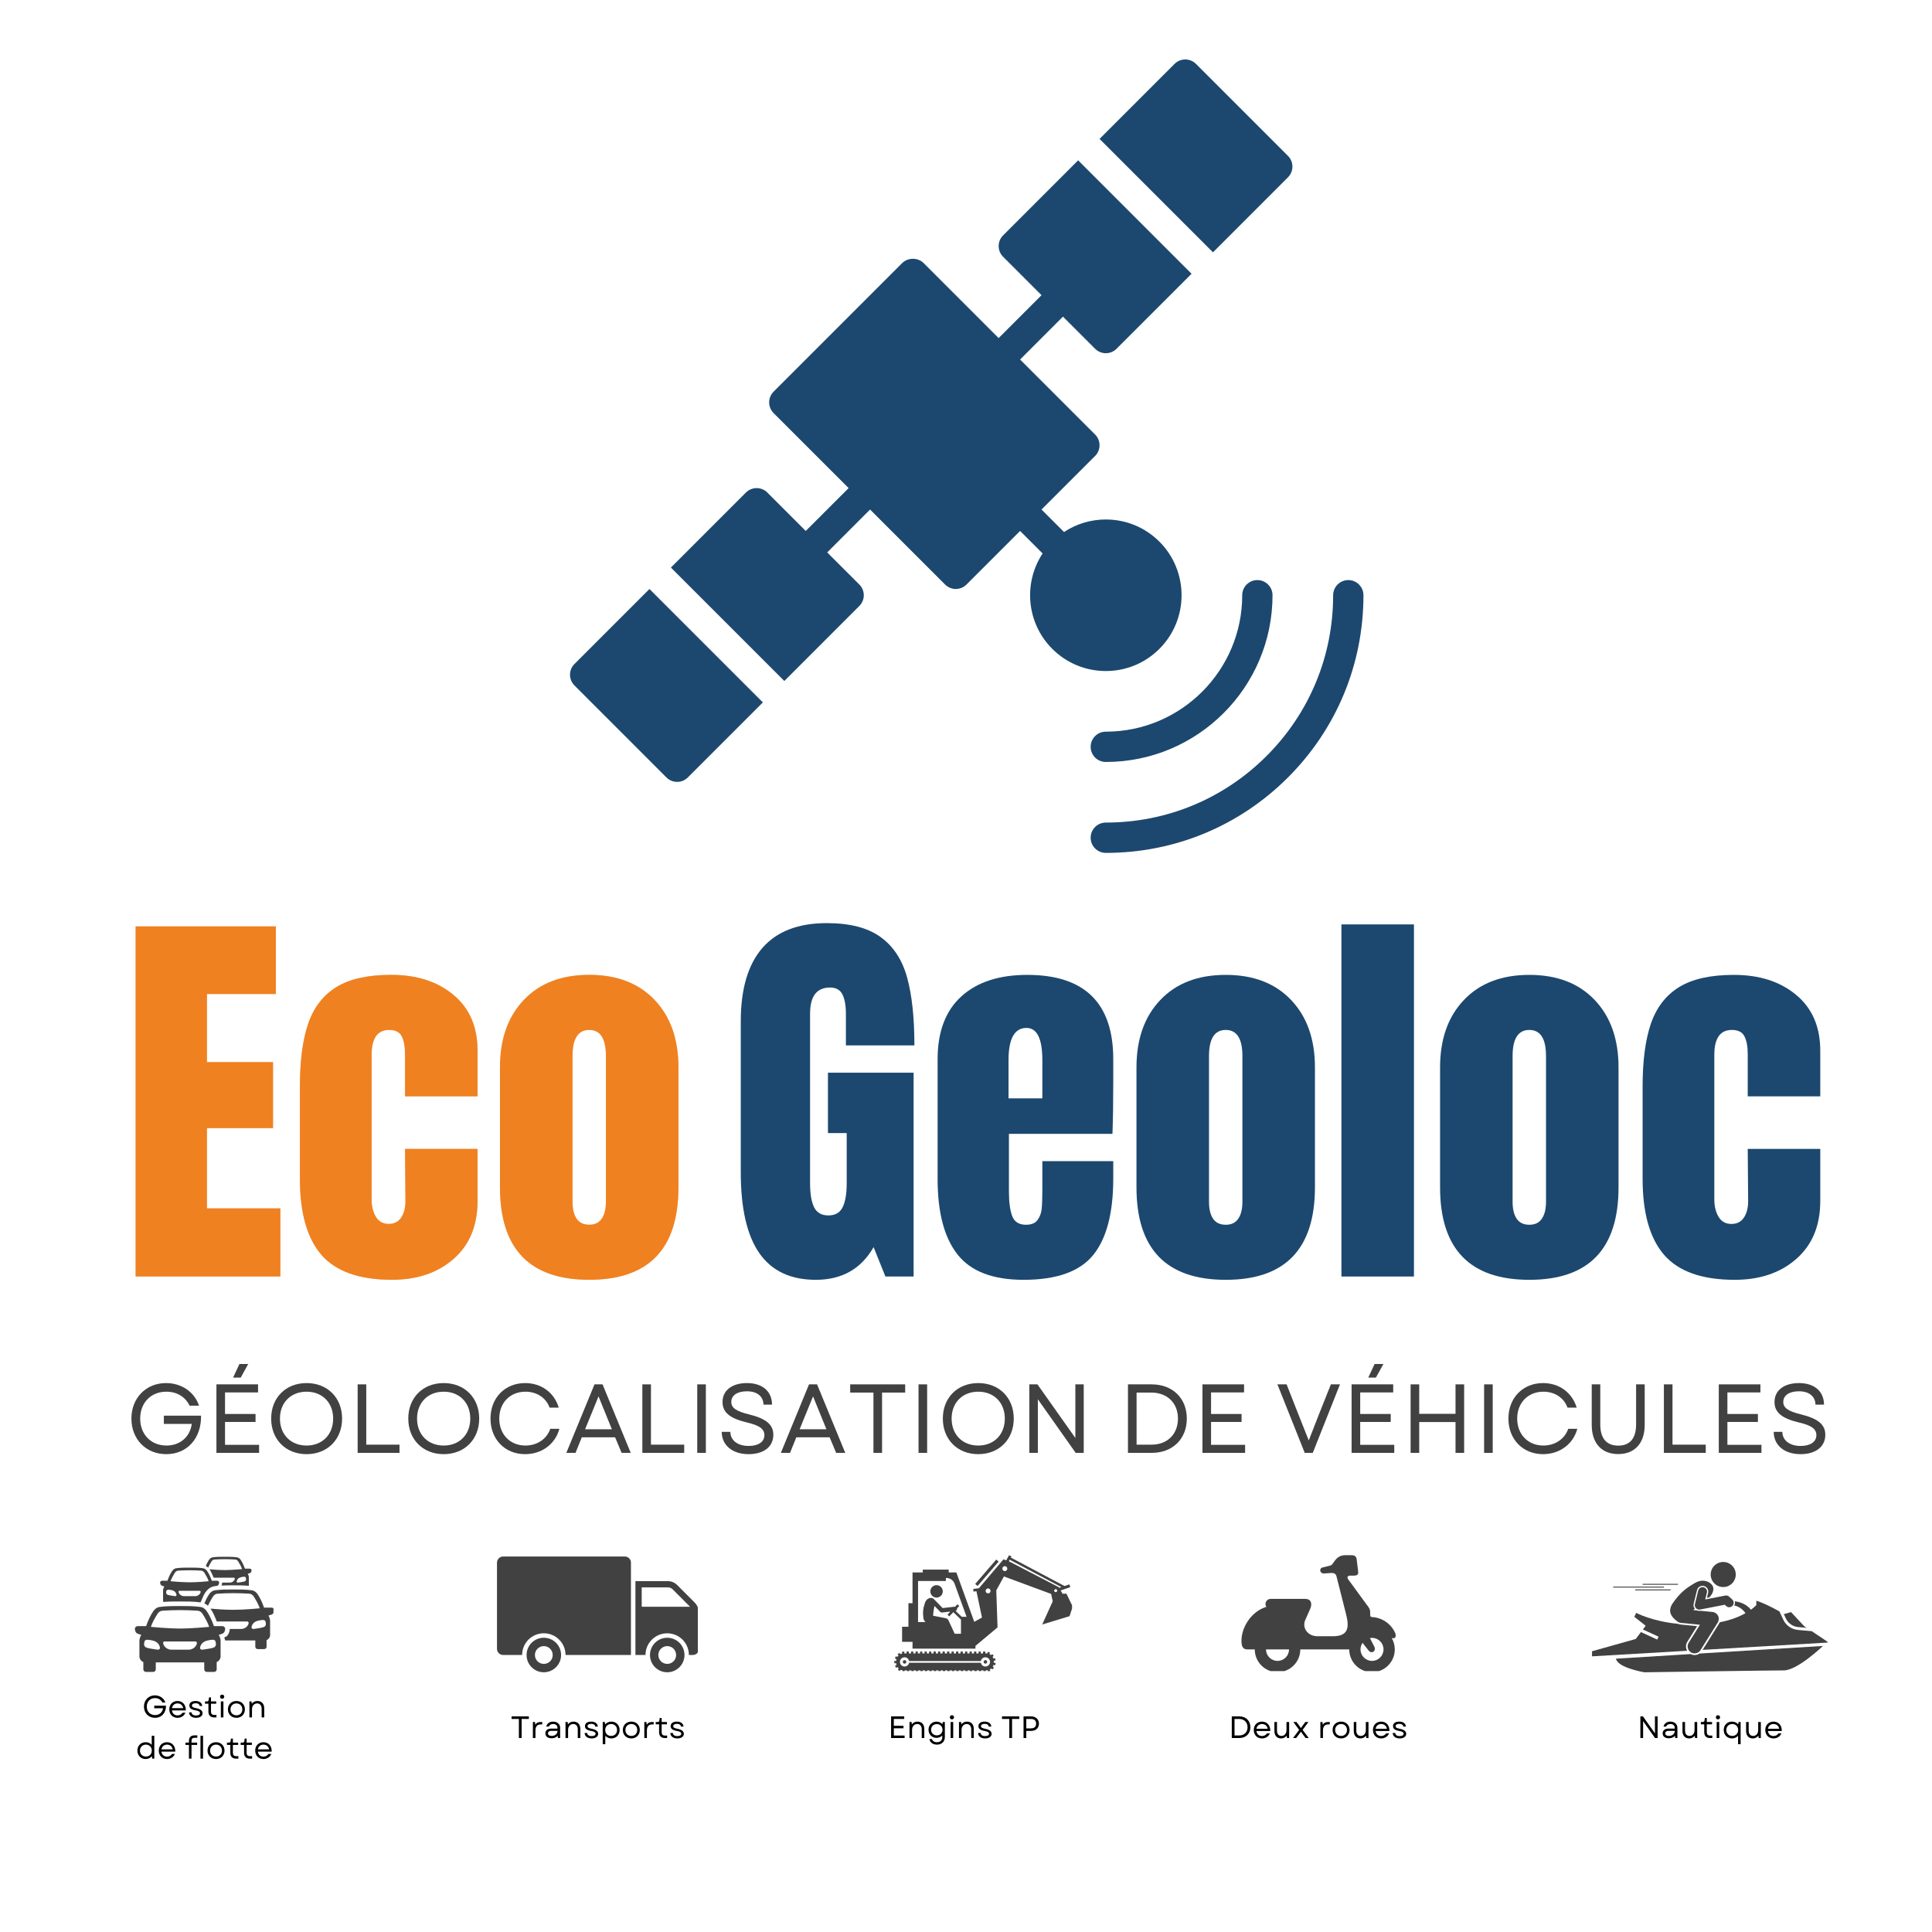 <svg xmlns="http://www.w3.org/2000/svg" xmlns:xlink="http://www.w3.org/1999/xlink" width="500" zoomAndPan="magnify" viewBox="0 0 375 375" height="500" preserveAspectRatio="xMidYMid meet" version="1.0"><defs><g/><clipPath id="10a76383a5"><path d="M 213 11.25 L 251 11.25 L 251 49 L 213 49 Z M 213 11.25 " clip-rule="nonzero"/></clipPath><clipPath id="efcc99c575"><path d="M 110.352 114 L 149 114 L 149 152 L 110.352 152 Z M 110.352 114 " clip-rule="nonzero"/></clipPath><clipPath id="081ee9f5da"><path d="M 211 112 L 264.641 112 L 264.641 165.75 L 211 165.75 Z M 211 112 " clip-rule="nonzero"/></clipPath><clipPath id="2fb7f51d9f"><path d="M 240.645 301.863 L 271 301.863 L 271 324.363 L 240.645 324.363 Z M 240.645 301.863 " clip-rule="nonzero"/></clipPath><clipPath id="01db6ee5c9"><path d="M 123 306 L 135.449 306 L 135.449 322 L 123 322 Z M 123 306 " clip-rule="nonzero"/></clipPath><clipPath id="c34285eb0d"><path d="M 126 317 L 133 317 L 133 324.621 L 126 324.621 Z M 126 317 " clip-rule="nonzero"/></clipPath><clipPath id="96a5af37ca"><path d="M 102 317 L 109 317 L 109 324.621 L 102 324.621 Z M 102 317 " clip-rule="nonzero"/></clipPath><clipPath id="b54fa9274f"><path d="M 96.449 302.121 L 123 302.121 L 123 322 L 96.449 322 Z M 96.449 302.121 " clip-rule="nonzero"/></clipPath><clipPath id="4d8dc04402"><path d="M 173.582 320 L 194 320 L 194 324.363 L 173.582 324.363 Z M 173.582 320 " clip-rule="nonzero"/></clipPath><clipPath id="1fcd7ca7dd"><path d="M 175 301.863 L 208.082 301.863 L 208.082 320 L 175 320 Z M 175 301.863 " clip-rule="nonzero"/></clipPath><clipPath id="7b84cf824c"><path d="M 39 302.121 L 49 302.121 L 49 308 L 39 308 Z M 39 302.121 " clip-rule="nonzero"/></clipPath><clipPath id="a04ec123ba"><path d="M 39 308 L 53.082 308 L 53.082 321 L 39 321 Z M 39 308 " clip-rule="nonzero"/></clipPath><clipPath id="4ae05fb31d"><path d="M 26.082 311 L 44 311 L 44 324.621 L 26.082 324.621 Z M 26.082 311 " clip-rule="nonzero"/></clipPath><clipPath id="64d742ea3d"><path d="M 313 319 L 354 319 L 354 324.684 L 313 324.684 Z M 313 319 " clip-rule="nonzero"/></clipPath><clipPath id="9a9ebd02b3"><path d="M 330 310 L 354.734 310 L 354.734 321 L 330 321 Z M 330 310 " clip-rule="nonzero"/></clipPath></defs><g clip-path="url(#10a76383a5)"><path fill="#1c486f" d="M 235.438 48.977 L 213.422 26.961 L 227.98 12.402 C 229.129 11.254 230.988 11.254 232.141 12.402 L 249.996 30.258 C 250.547 30.809 250.859 31.555 250.859 32.336 C 250.859 33.113 250.547 33.867 249.996 34.414 Z M 235.438 48.977 " fill-opacity="1" fill-rule="nonzero"/></g><path fill="#1c486f" d="M 144.781 95.602 C 145.934 94.453 147.793 94.453 148.941 95.602 L 156.398 103.059 L 164.719 94.738 L 150.156 80.18 C 149.602 79.625 149.293 78.879 149.293 78.098 C 149.293 77.32 149.602 76.57 150.156 76.02 L 175.117 51.059 C 176.219 49.957 178.172 49.957 179.277 51.059 L 193.836 65.621 L 202.16 57.297 L 194.703 49.84 C 194.148 49.289 193.84 48.543 193.84 47.762 C 193.84 46.98 194.148 46.23 194.703 45.684 L 209.266 31.121 L 231.281 53.137 L 216.719 67.695 C 216.168 68.25 215.418 68.559 214.641 68.559 C 213.859 68.559 213.109 68.25 212.559 67.695 L 206.32 61.457 L 198 69.781 L 212.559 84.34 C 213.113 84.895 213.422 85.641 213.422 86.422 C 213.422 87.199 213.113 87.949 212.559 88.5 L 202.16 98.898 L 206.531 103.266 C 208.914 101.684 211.711 100.832 214.641 100.832 C 218.57 100.832 222.262 102.363 225.043 105.137 C 230.773 110.871 230.773 120.207 225.043 125.938 C 222.266 128.715 218.57 130.246 214.641 130.246 C 210.715 130.246 207.02 128.715 204.242 125.938 C 199.219 120.918 198.598 113.133 202.371 107.426 L 198 103.059 L 187.598 113.457 C 187.023 114.031 186.27 114.32 185.52 114.32 C 184.766 114.32 184.012 114.031 183.438 113.457 L 168.879 98.898 L 160.562 107.223 L 166.797 113.457 C 167.949 114.609 167.949 116.465 166.797 117.617 L 152.238 132.18 L 130.223 110.164 Z M 144.781 95.602 " fill-opacity="1" fill-rule="nonzero"/><g clip-path="url(#efcc99c575)"><path fill="#1c486f" d="M 111.5 128.883 L 126.059 114.324 L 148.074 136.336 L 133.512 150.898 C 132.961 151.453 132.215 151.762 131.434 151.762 C 130.648 151.762 129.902 151.453 129.352 150.898 L 111.5 133.043 C 110.352 131.891 110.352 130.031 111.5 128.883 Z M 111.5 128.883 " fill-opacity="1" fill-rule="nonzero"/></g><path fill="#1c486f" d="M 214.637 142.016 C 229.238 142.016 241.113 130.137 241.113 115.535 C 241.113 113.91 242.43 112.594 244.055 112.594 C 245.676 112.594 246.996 113.91 246.996 115.535 C 246.996 133.383 232.477 147.898 214.637 147.898 C 213.012 147.898 211.695 146.582 211.695 144.957 C 211.695 143.328 213.012 142.016 214.637 142.016 Z M 214.637 142.016 " fill-opacity="1" fill-rule="nonzero"/><g clip-path="url(#081ee9f5da)"><path fill="#1c486f" d="M 214.637 159.66 C 226.426 159.66 237.504 155.07 245.84 146.734 C 254.172 138.402 258.766 127.32 258.762 115.535 C 258.762 113.914 260.078 112.594 261.703 112.594 C 263.328 112.594 264.645 113.91 264.645 115.535 C 264.645 128.895 259.445 141.453 250 150.898 C 240.555 160.344 227.996 165.547 214.637 165.547 C 213.012 165.547 211.695 164.23 211.695 162.602 C 211.695 160.977 213.012 159.66 214.637 159.66 Z M 214.637 159.66 " fill-opacity="1" fill-rule="nonzero"/></g><g fill="#ef8121" fill-opacity="0.4"><g transform="translate(23.324, 247.765)"><g><path d="M 3 0 L 3 -67.953 L 30.219 -67.953 L 30.219 -54.828 L 16.844 -54.828 L 16.844 -41.609 L 29.672 -41.609 L 29.672 -28.797 L 16.844 -28.797 L 16.844 -13.219 L 31.094 -13.219 L 31.094 0 Z M 3 0 "/></g></g></g><g fill="#ef8121" fill-opacity="0.4"><g transform="translate(55.912, 247.765)"><g><path d="M 20.172 0.641 C 13.848 0.641 9.285 -0.969 6.484 -4.188 C 3.691 -7.406 2.297 -12.336 2.297 -18.984 L 2.297 -36.859 C 2.297 -41.867 2.832 -45.941 3.906 -49.078 C 4.988 -52.223 6.812 -54.586 9.375 -56.172 C 11.938 -57.754 15.484 -58.547 20.016 -58.547 C 24.973 -58.547 29.004 -57.25 32.109 -54.656 C 35.223 -52.07 36.781 -48.461 36.781 -43.828 L 36.781 -34.969 L 22.703 -34.969 L 22.703 -43.109 C 22.703 -44.641 22.488 -45.812 22.062 -46.625 C 21.645 -47.445 20.832 -47.859 19.625 -47.859 C 17.352 -47.859 16.219 -46.25 16.219 -43.031 L 16.219 -14.953 C 16.219 -13.629 16.492 -12.504 17.047 -11.578 C 17.598 -10.66 18.43 -10.203 19.547 -10.203 C 20.648 -10.203 21.477 -10.648 22.031 -11.547 C 22.582 -12.441 22.832 -13.602 22.781 -15.031 L 22.703 -24.766 L 36.781 -24.766 L 36.781 -14.641 C 36.781 -9.891 35.238 -6.156 32.156 -3.438 C 29.07 -0.719 25.078 0.641 20.172 0.641 Z M 20.172 0.641 "/></g></g></g><g fill="#ef8121" fill-opacity="0.4"><g transform="translate(94.749, 247.765)"><g><path d="M 19.625 0.641 C 8.07 0.641 2.297 -5.348 2.297 -17.328 L 2.297 -40.578 C 2.297 -46.066 3.836 -50.43 6.922 -53.672 C 10.004 -56.922 14.238 -58.547 19.625 -58.547 C 25 -58.547 29.227 -56.922 32.312 -53.672 C 35.395 -50.43 36.938 -46.066 36.938 -40.578 L 36.938 -17.328 C 36.938 -5.348 31.164 0.641 19.625 0.641 Z M 19.625 -10.047 C 20.727 -10.047 21.539 -10.441 22.062 -11.234 C 22.594 -12.023 22.859 -13.109 22.859 -14.484 L 22.859 -42.797 C 22.859 -46.172 21.781 -47.859 19.625 -47.859 C 17.457 -47.859 16.375 -46.172 16.375 -42.797 L 16.375 -14.484 C 16.375 -13.109 16.633 -12.023 17.156 -11.234 C 17.688 -10.441 18.508 -10.047 19.625 -10.047 Z M 19.625 -10.047 "/></g></g></g><g fill="#ef8121" fill-opacity="1"><g transform="translate(23.324, 247.765)"><g><path d="M 3 0 L 3 -67.953 L 30.219 -67.953 L 30.219 -54.828 L 16.844 -54.828 L 16.844 -41.609 L 29.672 -41.609 L 29.672 -28.797 L 16.844 -28.797 L 16.844 -13.219 L 31.094 -13.219 L 31.094 0 Z M 3 0 "/></g></g></g><g fill="#ef8121" fill-opacity="1"><g transform="translate(55.912, 247.765)"><g><path d="M 20.172 0.641 C 13.848 0.641 9.285 -0.969 6.484 -4.188 C 3.691 -7.406 2.297 -12.336 2.297 -18.984 L 2.297 -36.859 C 2.297 -41.867 2.832 -45.941 3.906 -49.078 C 4.988 -52.223 6.812 -54.586 9.375 -56.172 C 11.938 -57.754 15.484 -58.547 20.016 -58.547 C 24.973 -58.547 29.004 -57.25 32.109 -54.656 C 35.223 -52.07 36.781 -48.461 36.781 -43.828 L 36.781 -34.969 L 22.703 -34.969 L 22.703 -43.109 C 22.703 -44.641 22.488 -45.812 22.062 -46.625 C 21.645 -47.445 20.832 -47.859 19.625 -47.859 C 17.352 -47.859 16.219 -46.25 16.219 -43.031 L 16.219 -14.953 C 16.219 -13.629 16.492 -12.504 17.047 -11.578 C 17.598 -10.66 18.43 -10.203 19.547 -10.203 C 20.648 -10.203 21.477 -10.648 22.031 -11.547 C 22.582 -12.441 22.832 -13.602 22.781 -15.031 L 22.703 -24.766 L 36.781 -24.766 L 36.781 -14.641 C 36.781 -9.891 35.238 -6.156 32.156 -3.438 C 29.07 -0.719 25.078 0.641 20.172 0.641 Z M 20.172 0.641 "/></g></g></g><g fill="#ef8121" fill-opacity="1"><g transform="translate(94.749, 247.765)"><g><path d="M 19.625 0.641 C 8.07 0.641 2.297 -5.348 2.297 -17.328 L 2.297 -40.578 C 2.297 -46.066 3.836 -50.43 6.922 -53.672 C 10.004 -56.922 14.238 -58.547 19.625 -58.547 C 25 -58.547 29.227 -56.922 32.312 -53.672 C 35.395 -50.43 36.938 -46.066 36.938 -40.578 L 36.938 -17.328 C 36.938 -5.348 31.164 0.641 19.625 0.641 Z M 19.625 -10.047 C 20.727 -10.047 21.539 -10.441 22.062 -11.234 C 22.594 -12.023 22.859 -13.109 22.859 -14.484 L 22.859 -42.797 C 22.859 -46.172 21.781 -47.859 19.625 -47.859 C 17.457 -47.859 16.375 -46.172 16.375 -42.797 L 16.375 -14.484 C 16.375 -13.109 16.633 -12.023 17.156 -11.234 C 17.688 -10.441 18.508 -10.047 19.625 -10.047 Z M 19.625 -10.047 "/></g></g></g><g fill="#1c486f" fill-opacity="1"><g transform="translate(141.33, 247.771)"><g><path d="M 17.016 0.641 C 12.109 0.641 8.453 -1.086 6.047 -4.547 C 3.648 -8.004 2.453 -13.238 2.453 -20.25 L 2.453 -49.516 C 2.453 -55.797 3.848 -60.547 6.641 -63.766 C 9.441 -66.984 13.609 -68.594 19.141 -68.594 C 23.629 -68.594 27.113 -67.691 29.594 -65.891 C 32.07 -64.098 33.785 -61.488 34.734 -58.062 C 35.68 -54.633 36.156 -50.234 36.156 -44.859 L 22.859 -44.859 L 22.859 -50.953 C 22.859 -52.586 22.633 -53.852 22.188 -54.75 C 21.738 -55.645 20.938 -56.094 19.781 -56.094 C 17.195 -56.094 15.906 -54.406 15.906 -51.031 L 15.906 -18.109 C 15.906 -16.055 16.164 -14.5 16.688 -13.438 C 17.219 -12.383 18.141 -11.859 19.453 -11.859 C 20.773 -11.859 21.695 -12.383 22.219 -13.438 C 22.75 -14.5 23.016 -16.055 23.016 -18.109 L 23.016 -27.844 L 19.375 -27.844 L 19.375 -39.562 L 36 -39.562 L 36 0 L 30.531 0 L 28.234 -5.703 C 25.816 -1.473 22.078 0.641 17.016 0.641 Z M 17.016 0.641 "/></g></g></g><g fill="#1c486f" fill-opacity="1"><g transform="translate(179.693, 247.771)"><g><path d="M 18.984 0.641 C 13.023 0.641 8.754 -0.992 6.172 -4.266 C 3.586 -7.535 2.297 -12.414 2.297 -18.906 L 2.297 -42.172 C 2.297 -47.492 3.82 -51.551 6.875 -54.344 C 9.938 -57.145 14.211 -58.547 19.703 -58.547 C 30.828 -58.547 36.391 -53.086 36.391 -42.172 L 36.391 -37.969 C 36.391 -33.75 36.336 -30.32 36.234 -27.688 L 16.141 -27.688 L 16.141 -16.453 C 16.141 -14.453 16.348 -12.883 16.766 -11.75 C 17.191 -10.613 18.086 -10.047 19.453 -10.047 C 20.516 -10.047 21.27 -10.363 21.719 -11 C 22.164 -11.633 22.426 -12.359 22.5 -13.172 C 22.582 -13.984 22.625 -15.18 22.625 -16.766 L 22.625 -22.391 L 36.391 -22.391 L 36.391 -19.062 C 36.391 -12.312 35.082 -7.336 32.469 -4.141 C 29.863 -0.953 25.367 0.641 18.984 0.641 Z M 22.625 -34.578 L 22.625 -42 C 22.625 -46.164 21.598 -48.25 19.547 -48.25 C 17.223 -48.25 16.062 -46.164 16.062 -42 L 16.062 -34.578 Z M 22.625 -34.578 "/></g></g></g><g fill="#1c486f" fill-opacity="1"><g transform="translate(218.292, 247.771)"><g><path d="M 19.625 0.641 C 8.07 0.641 2.297 -5.348 2.297 -17.328 L 2.297 -40.578 C 2.297 -46.066 3.836 -50.43 6.922 -53.672 C 10.004 -56.922 14.238 -58.547 19.625 -58.547 C 25 -58.547 29.227 -56.922 32.312 -53.672 C 35.395 -50.43 36.938 -46.066 36.938 -40.578 L 36.938 -17.328 C 36.938 -5.348 31.164 0.641 19.625 0.641 Z M 19.625 -10.047 C 20.727 -10.047 21.539 -10.441 22.062 -11.234 C 22.594 -12.023 22.859 -13.109 22.859 -14.484 L 22.859 -42.797 C 22.859 -46.172 21.781 -47.859 19.625 -47.859 C 17.457 -47.859 16.375 -46.172 16.375 -42.797 L 16.375 -14.484 C 16.375 -13.109 16.633 -12.023 17.156 -11.234 C 17.688 -10.441 18.508 -10.047 19.625 -10.047 Z M 19.625 -10.047 "/></g></g></g><g fill="#1c486f" fill-opacity="1"><g transform="translate(257.603, 247.771)"><g><path d="M 2.766 0 L 2.766 -68.344 L 16.844 -68.344 L 16.844 0 Z M 2.766 0 "/></g></g></g><g fill="#1c486f" fill-opacity="1"><g transform="translate(277.219, 247.771)"><g><path d="M 19.625 0.641 C 8.07 0.641 2.297 -5.348 2.297 -17.328 L 2.297 -40.578 C 2.297 -46.066 3.836 -50.43 6.922 -53.672 C 10.004 -56.922 14.238 -58.547 19.625 -58.547 C 25 -58.547 29.227 -56.922 32.312 -53.672 C 35.395 -50.43 36.938 -46.066 36.938 -40.578 L 36.938 -17.328 C 36.938 -5.348 31.164 0.641 19.625 0.641 Z M 19.625 -10.047 C 20.727 -10.047 21.539 -10.441 22.062 -11.234 C 22.594 -12.023 22.859 -13.109 22.859 -14.484 L 22.859 -42.797 C 22.859 -46.172 21.781 -47.859 19.625 -47.859 C 17.457 -47.859 16.375 -46.172 16.375 -42.797 L 16.375 -14.484 C 16.375 -13.109 16.633 -12.023 17.156 -11.234 C 17.688 -10.441 18.508 -10.047 19.625 -10.047 Z M 19.625 -10.047 "/></g></g></g><g fill="#1c486f" fill-opacity="1"><g transform="translate(316.531, 247.771)"><g><path d="M 20.172 0.641 C 13.848 0.641 9.285 -0.969 6.484 -4.188 C 3.691 -7.406 2.297 -12.336 2.297 -18.984 L 2.297 -36.859 C 2.297 -41.867 2.832 -45.941 3.906 -49.078 C 4.988 -52.223 6.812 -54.586 9.375 -56.172 C 11.938 -57.754 15.484 -58.547 20.016 -58.547 C 24.973 -58.547 29.004 -57.25 32.109 -54.656 C 35.223 -52.07 36.781 -48.461 36.781 -43.828 L 36.781 -34.969 L 22.703 -34.969 L 22.703 -43.109 C 22.703 -44.641 22.488 -45.812 22.062 -46.625 C 21.645 -47.445 20.832 -47.859 19.625 -47.859 C 17.352 -47.859 16.219 -46.25 16.219 -43.031 L 16.219 -14.953 C 16.219 -13.629 16.492 -12.504 17.047 -11.578 C 17.598 -10.66 18.43 -10.203 19.547 -10.203 C 20.648 -10.203 21.477 -10.648 22.031 -11.547 C 22.582 -12.441 22.832 -13.602 22.781 -15.031 L 22.703 -24.766 L 36.781 -24.766 L 36.781 -14.641 C 36.781 -9.891 35.238 -6.156 32.156 -3.438 C 29.07 -0.719 25.078 0.641 20.172 0.641 Z M 20.172 0.641 "/></g></g></g><g fill="#424141" fill-opacity="1"><g transform="translate(24.398, 282.001)"><g><path d="M 7.859 0.25 C 11.953 0.25 14.703 -2.844 14.625 -7.219 L 7.406 -7.219 L 7.406 -5.625 L 12.828 -5.625 C 12.484 -3.109 10.578 -1.422 7.906 -1.422 C 4.922 -1.422 2.812 -3.578 2.812 -6.656 C 2.812 -9.734 4.906 -11.875 7.891 -11.875 C 9.938 -11.875 11.578 -10.875 12.406 -9.156 L 14.234 -9.156 C 13.375 -11.781 10.875 -13.547 7.828 -13.547 C 3.938 -13.547 1.109 -10.641 1.109 -6.656 C 1.109 -2.641 3.953 0.25 7.859 0.25 Z M 7.859 0.25 "/></g></g></g><g fill="#424141" fill-opacity="1"><g transform="translate(40.07, 282.001)"><g><path d="M 1.938 0 L 10.219 0 L 10.219 -1.562 L 3.609 -1.562 L 3.609 -6 L 9.531 -6 L 9.531 -7.547 L 3.609 -7.547 L 3.609 -11.734 L 10.016 -11.734 L 10.016 -13.297 L 1.938 -13.297 Z M 5.172 -14.609 L 6.656 -14.609 L 8.109 -17.25 L 6.406 -17.25 Z M 5.172 -14.609 "/></g></g></g><g fill="#424141" fill-opacity="1"><g transform="translate(51.525, 282.001)"><g><path d="M 7.984 0.25 C 12.031 0.25 14.875 -2.609 14.875 -6.656 C 14.875 -10.703 12.031 -13.547 7.984 -13.547 C 3.938 -13.547 1.109 -10.703 1.109 -6.656 C 1.109 -2.609 3.938 0.25 7.984 0.25 Z M 2.812 -6.656 C 2.812 -9.75 4.922 -11.875 7.984 -11.875 C 11.031 -11.875 13.141 -9.75 13.141 -6.656 C 13.141 -3.547 11.031 -1.422 7.984 -1.422 C 4.922 -1.422 2.812 -3.547 2.812 -6.656 Z M 2.812 -6.656 "/></g></g></g><g fill="#424141" fill-opacity="1"><g transform="translate(67.481, 282.001)"><g><path d="M 1.938 0 L 10.062 0 L 10.062 -1.594 L 3.609 -1.594 L 3.609 -13.297 L 1.938 -13.297 Z M 1.938 0 "/></g></g></g><g fill="#424141" fill-opacity="1"><g transform="translate(78.138, 282.001)"><g><path d="M 7.984 0.25 C 12.031 0.25 14.875 -2.609 14.875 -6.656 C 14.875 -10.703 12.031 -13.547 7.984 -13.547 C 3.938 -13.547 1.109 -10.703 1.109 -6.656 C 1.109 -2.609 3.938 0.25 7.984 0.25 Z M 2.812 -6.656 C 2.812 -9.75 4.922 -11.875 7.984 -11.875 C 11.031 -11.875 13.141 -9.75 13.141 -6.656 C 13.141 -3.547 11.031 -1.422 7.984 -1.422 C 4.922 -1.422 2.812 -3.547 2.812 -6.656 Z M 2.812 -6.656 "/></g></g></g><g fill="#424141" fill-opacity="1"><g transform="translate(94.095, 282.001)"><g><path d="M 7.828 0.25 C 11.062 0.25 13.688 -1.703 14.484 -4.672 L 12.719 -4.672 C 12.031 -2.672 10.141 -1.422 7.891 -1.422 C 4.922 -1.422 2.812 -3.578 2.812 -6.656 C 2.812 -9.734 4.922 -11.875 7.891 -11.875 C 10.094 -11.875 11.891 -10.703 12.578 -8.781 L 14.359 -8.781 C 13.484 -11.703 10.969 -13.547 7.828 -13.547 C 3.906 -13.547 1.109 -10.656 1.109 -6.656 C 1.109 -2.641 3.906 0.25 7.828 0.25 Z M 7.828 0.25 "/></g></g></g><g fill="#424141" fill-opacity="1"><g transform="translate(109.596, 282.001)"><g><path d="M 0.328 0 L 2.109 0 L 3.328 -3.016 L 9.797 -3.016 L 11.062 0 L 12.828 0 L 7.359 -13.297 L 5.797 -13.297 Z M 3.969 -4.578 L 6.578 -10.969 L 9.172 -4.578 Z M 3.969 -4.578 "/></g></g></g><g fill="#424141" fill-opacity="1"><g transform="translate(122.741, 282.001)"><g><path d="M 1.938 0 L 10.062 0 L 10.062 -1.594 L 3.609 -1.594 L 3.609 -13.297 L 1.938 -13.297 Z M 1.938 0 "/></g></g></g><g fill="#424141" fill-opacity="1"><g transform="translate(133.398, 282.001)"><g><path d="M 1.938 0 L 3.609 0 L 3.609 -13.297 L 1.938 -13.297 Z M 1.938 0 "/></g></g></g><g fill="#424141" fill-opacity="1"><g transform="translate(138.945, 282.001)"><g><path d="M 6.359 0.25 C 9.266 0.25 11.156 -1.172 11.156 -3.5 C 11.156 -5.453 9.844 -6.625 6.438 -7.469 C 3.859 -8.094 3 -8.781 3 -9.875 C 3 -11.156 4.141 -11.953 6.047 -11.953 C 8 -11.953 9.219 -10.969 9.25 -9.359 L 10.906 -9.359 C 10.891 -11.953 9.031 -13.547 6.047 -13.547 C 3.141 -13.547 1.297 -12.125 1.297 -9.875 C 1.297 -7.828 2.75 -6.688 6.016 -5.906 C 8.422 -5.344 9.422 -4.672 9.422 -3.438 C 9.422 -2.125 8.25 -1.344 6.359 -1.344 C 4.297 -1.344 2.844 -2.375 2.812 -4.078 L 1.141 -4.078 C 1.156 -1.484 3.188 0.25 6.359 0.25 Z M 6.359 0.25 "/></g></g></g><g fill="#424141" fill-opacity="1"><g transform="translate(151.235, 282.001)"><g><path d="M 0.328 0 L 2.109 0 L 3.328 -3.016 L 9.797 -3.016 L 11.062 0 L 12.828 0 L 7.359 -13.297 L 5.797 -13.297 Z M 3.969 -4.578 L 6.578 -10.969 L 9.172 -4.578 Z M 3.969 -4.578 "/></g></g></g><g fill="#424141" fill-opacity="1"><g transform="translate(164.38, 282.001)"><g><path d="M 5.156 0 L 6.828 0 L 6.828 -11.703 L 11.312 -11.703 L 11.312 -13.297 L 0.641 -13.297 L 0.641 -11.703 L 5.156 -11.703 Z M 5.156 0 "/></g></g></g><g fill="#424141" fill-opacity="1"><g transform="translate(176.348, 282.001)"><g><path d="M 1.938 0 L 3.609 0 L 3.609 -13.297 L 1.938 -13.297 Z M 1.938 0 "/></g></g></g><g fill="#424141" fill-opacity="1"><g transform="translate(181.895, 282.001)"><g><path d="M 7.984 0.25 C 12.031 0.25 14.875 -2.609 14.875 -6.656 C 14.875 -10.703 12.031 -13.547 7.984 -13.547 C 3.938 -13.547 1.109 -10.703 1.109 -6.656 C 1.109 -2.609 3.938 0.25 7.984 0.25 Z M 2.812 -6.656 C 2.812 -9.75 4.922 -11.875 7.984 -11.875 C 11.031 -11.875 13.141 -9.75 13.141 -6.656 C 13.141 -3.547 11.031 -1.422 7.984 -1.422 C 4.922 -1.422 2.812 -3.547 2.812 -6.656 Z M 2.812 -6.656 "/></g></g></g><g fill="#424141" fill-opacity="1"><g transform="translate(197.852, 282.001)"><g><path d="M 1.938 0 L 3.594 0 L 3.594 -10.406 L 10.938 0 L 12.5 0 L 12.5 -13.297 L 10.875 -13.297 L 10.875 -2.891 L 3.516 -13.297 L 1.938 -13.297 Z M 1.938 0 "/></g></g></g><g fill="#424141" fill-opacity="1"><g transform="translate(217, 282.001)"><g><path d="M 1.938 0 L 6.531 0 C 10.625 0 13.359 -2.719 13.359 -6.656 C 13.359 -10.578 10.625 -13.297 6.531 -13.297 L 1.938 -13.297 Z M 3.609 -1.594 L 3.609 -11.703 L 6.453 -11.703 C 9.562 -11.703 11.641 -9.672 11.641 -6.656 C 11.641 -3.625 9.578 -1.594 6.531 -1.594 Z M 3.609 -1.594 "/></g></g></g><g fill="#424141" fill-opacity="1"><g transform="translate(231.456, 282.001)"><g><path d="M 1.938 0 L 10.219 0 L 10.219 -1.562 L 3.609 -1.562 L 3.609 -6 L 9.531 -6 L 9.531 -7.547 L 3.609 -7.547 L 3.609 -11.734 L 10.016 -11.734 L 10.016 -13.297 L 1.938 -13.297 Z M 1.938 0 "/></g></g></g><g fill="#424141" fill-opacity="1"><g transform="translate(247.621, 282.001)"><g><path d="M 5.625 0 L 7.188 0 L 12.469 -13.297 L 10.703 -13.297 L 8.469 -7.688 L 6.406 -2.406 L 4.312 -7.688 L 2.109 -13.297 L 0.328 -13.297 Z M 5.625 0 "/></g></g></g><g fill="#424141" fill-opacity="1"><g transform="translate(260.406, 282.001)"><g><path d="M 1.938 0 L 10.219 0 L 10.219 -1.562 L 3.609 -1.562 L 3.609 -6 L 9.531 -6 L 9.531 -7.547 L 3.609 -7.547 L 3.609 -11.734 L 10.016 -11.734 L 10.016 -13.297 L 1.938 -13.297 Z M 5.172 -14.609 L 6.656 -14.609 L 8.109 -17.25 L 6.406 -17.25 Z M 5.172 -14.609 "/></g></g></g><g fill="#424141" fill-opacity="1"><g transform="translate(271.86, 282.001)"><g><path d="M 10.656 0 L 12.328 0 L 12.328 -13.297 L 10.656 -13.297 L 10.656 -7.578 L 3.609 -7.578 L 3.609 -13.297 L 1.938 -13.297 L 1.938 0 L 3.609 0 L 3.609 -5.984 L 10.656 -5.984 Z M 10.656 0 "/></g></g></g><g fill="#424141" fill-opacity="1"><g transform="translate(286.127, 282.001)"><g><path d="M 1.938 0 L 3.609 0 L 3.609 -13.297 L 1.938 -13.297 Z M 1.938 0 "/></g></g></g><g fill="#424141" fill-opacity="1"><g transform="translate(291.673, 282.001)"><g><path d="M 7.828 0.25 C 11.062 0.25 13.688 -1.703 14.484 -4.672 L 12.719 -4.672 C 12.031 -2.672 10.141 -1.422 7.891 -1.422 C 4.922 -1.422 2.812 -3.578 2.812 -6.656 C 2.812 -9.734 4.922 -11.875 7.891 -11.875 C 10.094 -11.875 11.891 -10.703 12.578 -8.781 L 14.359 -8.781 C 13.484 -11.703 10.969 -13.547 7.828 -13.547 C 3.906 -13.547 1.109 -10.656 1.109 -6.656 C 1.109 -2.641 3.906 0.25 7.828 0.25 Z M 7.828 0.25 "/></g></g></g><g fill="#424141" fill-opacity="1"><g transform="translate(307.174, 282.001)"><g><path d="M 6.922 0.234 C 10.125 0.234 12.062 -1.875 12.062 -5.422 L 12.062 -13.297 L 10.391 -13.297 L 10.391 -5.531 C 10.391 -2.812 9.203 -1.406 6.922 -1.406 C 4.656 -1.406 3.438 -2.812 3.438 -5.531 L 3.438 -13.297 L 1.781 -13.297 L 1.781 -5.422 C 1.781 -1.875 3.703 0.234 6.922 0.234 Z M 6.922 0.234 "/></g></g></g><g fill="#424141" fill-opacity="1"><g transform="translate(321.022, 282.001)"><g><path d="M 1.938 0 L 10.062 0 L 10.062 -1.594 L 3.609 -1.594 L 3.609 -13.297 L 1.938 -13.297 Z M 1.938 0 "/></g></g></g><g fill="#424141" fill-opacity="1"><g transform="translate(331.679, 282.001)"><g><path d="M 1.938 0 L 10.219 0 L 10.219 -1.562 L 3.609 -1.562 L 3.609 -6 L 9.531 -6 L 9.531 -7.547 L 3.609 -7.547 L 3.609 -11.734 L 10.016 -11.734 L 10.016 -13.297 L 1.938 -13.297 Z M 1.938 0 "/></g></g></g><g fill="#424141" fill-opacity="1"><g transform="translate(343.134, 282.001)"><g><path d="M 6.359 0.25 C 9.266 0.25 11.156 -1.172 11.156 -3.5 C 11.156 -5.453 9.844 -6.625 6.438 -7.469 C 3.859 -8.094 3 -8.781 3 -9.875 C 3 -11.156 4.141 -11.953 6.047 -11.953 C 8 -11.953 9.219 -10.969 9.25 -9.359 L 10.906 -9.359 C 10.891 -11.953 9.031 -13.547 6.047 -13.547 C 3.141 -13.547 1.297 -12.125 1.297 -9.875 C 1.297 -7.828 2.75 -6.688 6.016 -5.906 C 8.422 -5.344 9.422 -4.672 9.422 -3.438 C 9.422 -2.125 8.25 -1.344 6.359 -1.344 C 4.297 -1.344 2.844 -2.375 2.812 -4.078 L 1.141 -4.078 C 1.156 -1.484 3.188 0.25 6.359 0.25 Z M 6.359 0.25 "/></g></g></g><g clip-path="url(#2fb7f51d9f)"><path fill="#424141" d="M 250.199 320.145 C 250.203 321.379 249.199 322.379 247.969 322.379 C 246.734 322.379 245.734 321.379 245.734 320.145 Z M 266.309 317.91 C 267.543 317.91 268.539 318.914 268.539 320.145 C 268.539 321.379 267.543 322.379 266.309 322.379 C 265.074 322.379 264.074 321.379 264.074 320.145 C 264.074 319.691 264.211 319.25 264.469 318.875 L 265.641 320.359 C 265.855 320.656 266.23 320.789 266.551 320.605 C 266.867 320.418 266.926 320.035 266.793 319.695 L 265.902 317.949 C 266.035 317.926 266.172 317.914 266.309 317.91 Z M 261.082 301.863 C 259.734 301.863 259.188 302.801 258.828 303.289 C 258.586 303.613 258.547 303.793 258.156 303.887 L 256.703 304.246 C 255.984 304.422 256.152 305.469 257.023 305.406 L 258.367 305.316 C 258.953 305.277 259.297 305.504 259.41 305.961 L 261.238 313.18 C 261.844 315.562 261.98 317.594 258.727 317.594 L 255.746 317.594 C 253.758 317.594 252.699 315.906 253.348 314.445 L 254.293 312.316 C 254.766 311.258 254.48 310.344 253.352 310.344 L 246.629 310.344 C 246.074 310.344 245.629 310.789 245.629 311.344 C 245.629 311.543 245.688 311.73 245.789 311.891 C 242.793 312.801 240.711 316.137 240.992 318.996 C 241.094 320.023 241.691 320.148 242.129 320.145 L 243.547 320.145 C 243.547 322.586 245.527 324.566 247.965 324.566 C 250.41 324.566 252.387 322.586 252.387 320.145 L 261.887 320.145 C 261.887 322.586 263.867 324.566 266.305 324.566 C 268.746 324.566 270.727 322.586 270.727 320.145 C 270.723 319.371 270.52 318.609 270.133 317.938 L 270.402 317.98 C 270.898 318.059 271.027 317.445 270.781 316.914 C 269.969 315.137 268.234 313.973 266.316 313.875 C 266.129 313.867 265.957 313.758 265.957 313.531 L 265.957 313.176 C 265.957 312.746 265.961 312.398 265.621 311.934 L 261.688 306.559 C 261.359 306.105 261.629 305.828 262.047 305.828 L 262.762 305.828 C 263.309 305.828 263.703 305.711 263.625 305.078 L 263.332 302.695 C 263.27 302.203 263.062 301.863 262.348 301.863 Z M 261.082 301.863 " fill-opacity="1" fill-rule="evenodd"/></g><g clip-path="url(#01db6ee5c9)"><path fill="#424141" d="M 134.797 311.016 L 131.418 307.633 C 130.945 307.164 130.301 306.898 129.637 306.898 L 123.336 306.898 L 123.336 321.234 L 125.289 321.234 C 125.289 318.906 127.18 317.023 129.504 317.023 C 131.832 317.023 133.715 318.914 133.715 321.234 L 134.477 321.234 C 135.133 321.234 135.668 320.703 135.668 320.043 L 135.668 313.148 C 135.684 312.348 135.363 311.578 134.797 311.016 Z M 124.555 311.871 L 124.555 308.105 L 129.645 308.105 C 129.988 308.105 130.316 308.238 130.562 308.488 L 133.941 311.871 Z M 124.555 311.871 " fill-opacity="1" fill-rule="nonzero"/></g><g clip-path="url(#c34285eb0d)"><path fill="#424141" d="M 129.512 317.887 C 127.66 317.887 126.16 319.383 126.16 321.234 C 126.16 323.086 127.66 324.586 129.512 324.586 C 131.363 324.586 132.859 323.086 132.859 321.234 C 132.859 319.383 131.363 317.887 129.512 317.887 Z M 129.512 322.961 C 128.555 322.961 127.785 322.184 127.785 321.234 C 127.785 320.277 128.562 319.508 129.512 319.508 C 130.469 319.508 131.234 320.285 131.234 321.234 C 131.242 322.191 130.469 322.961 129.512 322.961 Z M 129.512 322.961 " fill-opacity="1" fill-rule="nonzero"/></g><g clip-path="url(#96a5af37ca)"><path fill="#424141" d="M 105.555 317.887 C 103.703 317.887 102.207 319.383 102.207 321.234 C 102.207 323.086 103.703 324.586 105.555 324.586 C 107.406 324.586 108.906 323.086 108.906 321.234 C 108.906 319.383 107.406 317.887 105.555 317.887 Z M 105.555 322.961 C 104.598 322.961 103.828 322.184 103.828 321.234 C 103.828 320.277 104.605 319.508 105.555 319.508 C 106.504 319.508 107.281 320.285 107.281 321.234 C 107.289 322.191 106.512 322.961 105.555 322.961 Z M 105.555 322.961 " fill-opacity="1" fill-rule="nonzero"/></g><g clip-path="url(#b54fa9274f)"><path fill="#424141" d="M 121.281 302.121 L 97.656 302.121 C 96.996 302.121 96.465 302.652 96.465 303.312 L 96.465 320.035 C 96.465 320.695 96.996 321.227 97.656 321.227 L 101.344 321.227 C 101.344 318.898 103.234 317.016 105.555 317.016 C 107.879 317.016 109.766 318.906 109.766 321.227 L 122.465 321.227 L 122.465 303.312 C 122.473 302.652 121.941 302.121 121.281 302.121 Z M 121.281 302.121 " fill-opacity="1" fill-rule="nonzero"/></g><g clip-path="url(#4d8dc04402)"><path fill="#424141" d="M 192.094 324.066 C 192.219 324.008 192.332 323.926 192.434 323.836 L 192.625 324.039 C 192.742 323.926 192.844 323.805 192.93 323.672 L 192.691 323.516 C 192.762 323.398 192.812 323.27 192.848 323.137 L 193.145 323.242 C 193.199 323.09 193.234 322.934 193.25 322.773 L 192.895 322.738 L 192.895 322.355 C 192.895 322.352 192.891 322.348 192.891 322.344 L 193.238 322.293 C 193.219 322.137 193.176 321.98 193.117 321.832 L 192.832 321.945 C 192.793 321.812 192.73 321.688 192.656 321.574 L 192.887 321.41 C 192.797 321.281 192.688 321.16 192.566 321.055 L 192.383 321.266 C 192.277 321.18 192.16 321.105 192.035 321.047 L 192.172 320.785 C 192.027 320.715 191.875 320.656 191.723 320.621 L 191.645 320.941 C 191.586 320.934 191.527 320.93 191.465 320.93 L 191.246 320.93 L 191.246 320.562 L 190.809 320.562 L 190.809 320.93 L 190.371 320.93 L 190.371 320.562 L 189.938 320.562 L 189.938 320.93 L 189.5 320.93 L 189.5 320.562 L 189.062 320.562 L 189.062 320.93 L 188.625 320.93 L 188.625 320.562 L 188.191 320.562 L 188.191 320.93 L 187.754 320.93 L 187.754 320.562 L 187.316 320.562 L 187.316 320.93 L 186.879 320.93 L 186.879 320.562 L 186.441 320.562 L 186.441 320.93 L 186.008 320.93 L 186.008 320.562 L 185.57 320.562 L 185.57 320.93 L 185.133 320.93 L 185.133 320.562 L 184.695 320.562 L 184.695 320.93 L 184.262 320.93 L 184.262 320.562 L 183.824 320.562 L 183.824 320.93 L 183.387 320.93 L 183.387 320.562 L 182.949 320.562 L 182.949 320.93 L 182.512 320.93 L 182.512 320.562 L 182.078 320.562 L 182.078 320.93 L 181.641 320.93 L 181.641 320.562 L 181.203 320.562 L 181.203 320.93 L 180.766 320.93 L 180.766 320.562 L 180.332 320.562 L 180.332 320.93 L 179.895 320.93 L 179.895 320.562 L 179.457 320.562 L 179.457 320.93 L 179.02 320.93 L 179.02 320.562 L 178.586 320.562 L 178.586 320.93 L 178.148 320.93 L 178.148 320.562 L 177.711 320.562 L 177.711 320.93 L 177.273 320.93 L 177.273 320.562 L 176.836 320.562 L 176.836 320.93 L 176.402 320.93 L 176.402 320.562 L 175.965 320.562 L 175.965 320.93 L 175.535 320.93 L 175.523 320.566 C 175.363 320.57 175.203 320.594 175.047 320.637 L 175.137 320.949 C 175 320.973 174.871 321.016 174.75 321.074 L 174.605 320.82 C 174.469 320.902 174.336 320.996 174.219 321.105 L 174.41 321.309 C 174.309 321.402 174.223 321.508 174.148 321.629 L 173.91 321.473 C 173.824 321.605 173.75 321.75 173.699 321.898 L 173.992 322.004 C 173.965 322.117 173.949 322.234 173.949 322.355 L 173.949 322.402 L 173.594 322.367 C 173.586 322.434 173.582 322.504 173.582 322.574 C 173.582 322.664 173.59 322.758 173.602 322.848 L 173.949 322.801 C 173.949 322.938 173.969 323.07 174.008 323.195 L 173.723 323.309 C 173.781 323.457 173.859 323.602 173.949 323.73 L 174.18 323.566 C 174.258 323.684 174.348 323.789 174.453 323.875 L 174.27 324.086 C 174.391 324.191 174.523 324.281 174.668 324.355 L 174.805 324.094 C 174.926 324.148 175.055 324.188 175.195 324.203 L 175.117 324.523 C 175.27 324.562 175.43 324.582 175.59 324.582 L 175.598 324.582 L 175.598 324.215 L 176.035 324.215 L 176.035 324.582 L 176.473 324.582 L 176.473 324.215 L 176.91 324.215 L 176.91 324.582 L 177.344 324.582 L 177.344 324.215 L 177.781 324.215 L 177.781 324.582 L 178.219 324.582 L 178.219 324.215 L 178.656 324.215 L 178.656 324.582 L 179.09 324.582 L 179.09 324.215 L 179.527 324.215 L 179.527 324.582 L 179.965 324.582 L 179.965 324.215 L 180.402 324.215 L 180.402 324.582 L 180.836 324.582 L 180.836 324.215 L 181.273 324.215 L 181.273 324.582 L 181.711 324.582 L 181.711 324.215 L 182.148 324.215 L 182.148 324.582 L 182.586 324.582 L 182.586 324.215 L 183.02 324.215 L 183.02 324.582 L 183.457 324.582 L 183.457 324.215 L 183.895 324.215 L 183.895 324.582 L 184.332 324.582 L 184.332 324.215 L 184.766 324.215 L 184.766 324.582 L 185.203 324.582 L 185.203 324.215 L 185.641 324.215 L 185.641 324.582 L 186.078 324.582 L 186.078 324.215 L 186.512 324.215 L 186.512 324.582 L 186.949 324.582 L 186.949 324.215 L 187.387 324.215 L 187.387 324.582 L 187.824 324.582 L 187.824 324.215 L 188.262 324.215 L 188.262 324.582 L 188.695 324.582 L 188.695 324.215 L 189.133 324.215 L 189.133 324.582 L 189.57 324.582 L 189.57 324.215 L 190.008 324.215 L 190.008 324.582 L 190.441 324.582 L 190.441 324.215 L 190.879 324.215 L 190.879 324.582 L 191.25 324.582 C 191.273 324.582 191.297 324.582 191.324 324.582 L 191.309 324.215 L 191.465 324.215 C 191.547 324.215 191.629 324.207 191.707 324.195 L 191.797 324.508 C 191.949 324.461 192.098 324.402 192.238 324.32 Z M 173.949 322.574 Z M 191.27 323.469 C 190.828 323.469 190.465 323.152 190.387 322.738 L 176.453 322.738 C 176.375 323.152 176.012 323.469 175.574 323.469 C 175.078 323.469 174.676 323.066 174.676 322.574 C 174.676 322.078 175.078 321.676 175.574 321.676 C 176.012 321.676 176.375 321.992 176.453 322.41 L 190.387 322.41 C 190.465 321.992 190.828 321.676 191.27 321.676 C 191.762 321.676 192.164 322.078 192.164 322.574 C 192.164 323.066 191.762 323.469 191.27 323.469 Z M 191.27 323.469 " fill-opacity="1" fill-rule="nonzero"/></g><path fill="#424141" d="M 175.574 322.23 C 175.383 322.23 175.23 322.383 175.23 322.574 C 175.23 322.762 175.383 322.914 175.574 322.914 C 175.762 322.914 175.914 322.762 175.914 322.574 C 175.914 322.383 175.762 322.23 175.574 322.23 Z M 175.574 322.23 " fill-opacity="1" fill-rule="nonzero"/><path fill="#424141" d="M 191.609 322.574 C 191.609 322.668 191.574 322.746 191.508 322.812 C 191.441 322.879 191.363 322.914 191.27 322.914 C 191.172 322.914 191.094 322.879 191.027 322.812 C 190.961 322.746 190.926 322.668 190.926 322.574 C 190.926 322.477 190.961 322.398 191.027 322.332 C 191.094 322.266 191.172 322.23 191.27 322.23 C 191.363 322.23 191.441 322.266 191.508 322.332 C 191.574 322.398 191.609 322.477 191.609 322.574 Z M 191.609 322.574 " fill-opacity="1" fill-rule="nonzero"/><path fill="#424141" d="M 182.992 308.883 C 182.992 309.043 182.961 309.195 182.898 309.344 C 182.84 309.492 182.75 309.621 182.637 309.734 C 182.523 309.848 182.395 309.938 182.246 309.996 C 182.098 310.059 181.945 310.09 181.785 310.09 C 181.625 310.09 181.469 310.059 181.324 309.996 C 181.176 309.938 181.043 309.848 180.93 309.734 C 180.816 309.621 180.73 309.492 180.668 309.344 C 180.609 309.195 180.578 309.043 180.578 308.883 C 180.578 308.723 180.609 308.57 180.668 308.422 C 180.73 308.273 180.816 308.145 180.93 308.031 C 181.043 307.918 181.176 307.828 181.324 307.77 C 181.469 307.707 181.625 307.676 181.785 307.676 C 181.945 307.676 182.098 307.707 182.246 307.77 C 182.395 307.828 182.523 307.918 182.637 308.031 C 182.75 308.145 182.84 308.273 182.898 308.422 C 182.961 308.57 182.992 308.723 182.992 308.883 Z M 182.992 308.883 " fill-opacity="1" fill-rule="nonzero"/><path fill="#424141" d="M 189.285 307.445 L 193.375 302.707 L 193.836 303.105 L 189.746 307.84 Z M 189.285 307.445 " fill-opacity="1" fill-rule="nonzero"/><g clip-path="url(#1fcd7ca7dd)"><path fill="#424141" d="M 206.246 309.344 L 205.879 308.703 L 207.742 308.066 L 207.559 307.527 L 206.629 307.848 L 196.203 302.324 L 196.316 302.117 L 195.859 301.863 L 195.309 302.863 L 194.777 302.66 L 190.016 308.273 L 188.898 308.418 L 188.965 308.926 L 189.527 308.855 L 190.602 313.969 L 189.102 314.793 L 185.629 305.211 L 184.141 305.211 L 184.141 304.664 L 179.113 304.664 L 179.113 305.211 L 177.121 305.211 L 177.121 311.184 L 176.324 311.184 L 176.324 315.754 L 175.094 315.754 L 175.094 318.684 L 177.121 318.684 L 177.121 319.996 L 189.332 319.996 L 189.332 319.469 L 193.621 315.875 L 193.379 308.68 L 194.863 305.988 L 204.043 309.387 L 204.023 309.387 L 204.336 310.809 L 202.293 315.316 L 207.602 313.703 L 208.207 311.828 L 206.992 309.328 Z M 182.508 312.867 C 182.586 312.949 182.695 312.992 182.809 312.992 C 182.824 312.992 182.84 312.992 182.855 312.988 L 184.477 312.805 L 183.906 313.395 L 184.254 313.734 L 185.043 312.922 L 186.523 314.355 L 186.523 317.113 L 185.305 317.113 L 184.098 314.508 C 184 314.293 183.801 314.137 183.566 314.09 L 181.117 313.613 C 181.129 312.953 181.27 312.27 181.379 311.715 Z M 185.281 307.395 L 187.613 313.824 L 186.672 313.824 L 185.488 312.676 C 185.672 312.613 185.793 312.43 185.77 312.23 C 185.766 312.215 185.762 312.199 185.758 312.18 L 186.195 311.73 L 185.848 311.391 L 185.395 311.859 C 185.363 311.855 185.332 311.855 185.301 311.859 L 182.965 312.125 L 181.258 310.379 C 181.234 310.355 181.203 310.332 181.172 310.316 C 181.102 310.254 181.02 310.207 180.926 310.184 C 180.469 310.066 179.805 310.316 179.535 311.102 C 179.168 312.184 179.09 312.887 179.23 314.078 C 179.305 314.473 179.469 314.703 179.672 314.84 L 178.191 314.84 L 178.191 306.867 L 183.594 306.867 L 183.594 306.281 L 183.695 306.281 C 184.402 306.281 185.039 306.727 185.281 307.395 Z M 191.988 309.23 C 191.746 309.34 191.461 309.234 191.352 308.996 C 191.238 308.754 191.344 308.469 191.586 308.355 C 191.824 308.246 192.113 308.352 192.223 308.59 C 192.336 308.832 192.23 309.117 191.988 309.23 Z M 204.785 308.477 C 204.934 308.406 205.105 308.473 205.176 308.617 C 205.242 308.766 205.18 308.938 205.031 309.004 C 204.887 309.074 204.711 309.008 204.645 308.863 C 204.574 308.715 204.641 308.543 204.785 308.477 Z M 195.238 304.906 C 195 305.02 194.711 304.914 194.602 304.672 C 194.488 304.434 194.594 304.145 194.836 304.035 C 195.078 303.922 195.363 304.027 195.473 304.27 C 195.586 304.512 195.48 304.797 195.238 304.906 Z M 195.805 303.051 L 195.98 302.734 L 206.023 308.055 L 205.59 308.199 L 205.516 308.074 L 195.91 303.09 Z M 195.805 303.051 " fill-opacity="1" fill-rule="nonzero"/></g><g clip-path="url(#7b84cf824c)"><path fill="#424141" d="M 47.355 306.039 C 47.578 306.039 47.676 306.109 47.711 306.223 C 47.777 306.418 47.848 306.812 47.496 306.941 C 47.207 307.047 46.598 307.121 46.273 307.172 C 45.961 307.219 45.883 307.035 45.992 306.758 C 46.195 306.25 46.652 306.145 47.082 306.066 C 47.188 306.051 47.277 306.039 47.355 306.039 Z M 43.641 302.168 C 42.863 302.168 42.07 302.164 41.309 302.27 C 40.957 302.32 40.73 302.527 40.566 302.766 C 40.305 303.152 40.109 303.551 39.945 303.961 C 40.125 304.043 40.273 304.156 40.402 304.281 C 40.57 303.871 40.797 303.48 41.047 303.074 C 41.191 302.844 41.402 302.715 41.633 302.703 C 42.246 302.66 42.973 302.637 43.641 302.637 C 44.312 302.637 45.035 302.66 45.648 302.703 C 45.879 302.715 46.094 302.844 46.234 303.074 C 46.543 303.57 46.816 304.039 46.988 304.559 C 46.988 304.559 45.066 304.75 43.641 304.75 C 42.453 304.75 41.148 304.637 40.672 304.59 C 41 305.121 41.266 305.711 41.473 306.234 L 45.43 306.234 C 45.578 306.258 45.613 306.41 45.543 306.578 C 45.398 306.938 45.02 307.18 44.637 307.18 L 43.113 307.18 C 43.113 307.277 43.109 307.375 43.086 307.465 C 43.059 307.555 43.027 307.656 42.98 307.758 C 43.766 307.715 44.547 307.711 45.301 307.711 C 46.273 307.711 47.289 307.715 48.301 307.809 L 48.301 306.16 C 48.301 305.941 48.215 305.699 48.094 305.469 L 48.246 305.43 C 48.652 305.336 48.738 305.199 48.812 304.926 C 48.883 304.676 48.727 304.473 48.465 304.473 L 47.535 304.473 C 47.328 303.891 47.086 303.312 46.715 302.766 C 46.555 302.527 46.324 302.32 45.973 302.273 C 45.211 302.164 44.418 302.168 43.641 302.168 Z M 43.641 302.168 " fill-opacity="1" fill-rule="evenodd"/></g><path fill="#424141" d="M 34.832 308.766 L 38.777 308.766 C 38.945 308.793 38.984 308.961 38.91 309.148 C 38.746 309.543 38.328 309.809 37.902 309.809 L 35.707 309.809 C 35.285 309.809 34.863 309.543 34.703 309.148 C 34.625 308.961 34.664 308.766 34.832 308.766 Z M 33.004 308.582 C 33.477 308.664 33.984 308.781 34.207 309.348 C 34.328 309.652 34.238 309.855 33.895 309.801 C 33.535 309.75 32.863 309.664 32.543 309.547 C 32.152 309.402 32.234 308.973 32.305 308.754 C 32.523 308.496 32.715 308.551 33.004 308.582 Z M 36.805 304.789 C 37.547 304.789 38.348 304.816 39.023 304.859 C 39.281 304.879 39.516 305.016 39.676 305.273 C 40.012 305.824 40.316 306.34 40.504 306.914 C 40.504 306.914 38.383 307.125 36.805 307.125 C 35.23 307.125 33.105 306.914 33.105 306.914 C 33.297 306.34 33.598 305.824 33.938 305.273 C 34.098 305.016 34.332 304.879 34.586 304.859 C 35.266 304.816 36.066 304.789 36.805 304.789 Z M 36.805 304.273 C 35.945 304.273 35.07 304.27 34.227 304.387 C 33.84 304.438 33.59 304.668 33.406 304.934 C 33 305.535 32.734 306.172 32.504 306.816 L 31.473 306.816 C 31.188 306.816 31.016 307.039 31.09 307.316 C 31.172 307.625 31.266 307.773 31.715 307.879 L 31.887 307.918 C 31.754 308.172 31.652 308.445 31.652 308.684 L 31.652 310.668 C 31.652 310.766 31.676 310.855 31.711 310.938 C 32.805 310.844 33.895 310.844 34.938 310.844 C 36.23 310.844 37.586 310.84 38.934 311.02 C 39.098 310.609 39.285 310.203 39.473 309.781 C 39.938 308.723 40.73 308.016 41.625 307.879 C 41.758 307.859 41.895 307.855 42.027 307.836 C 42.355 307.793 42.449 307.586 42.52 307.316 C 42.598 307.039 42.426 306.816 42.137 306.816 L 41.109 306.816 C 40.879 306.172 40.613 305.535 40.203 304.934 C 40.023 304.668 39.773 304.438 39.383 304.387 C 38.543 304.27 37.664 304.273 36.805 304.273 Z M 36.805 304.273 " fill-opacity="1" fill-rule="evenodd"/><g clip-path="url(#a04ec123ba)"><path fill="#424141" d="M 50.977 314.438 C 51.32 314.434 51.469 314.543 51.523 314.715 C 51.621 315.016 51.734 315.617 51.195 315.812 C 50.754 315.977 49.824 316.094 49.328 316.168 C 48.852 316.238 48.73 315.957 48.895 315.535 C 49.207 314.758 49.906 314.594 50.559 314.48 C 50.723 314.449 50.859 314.438 50.977 314.438 Z M 45.301 308.516 C 44.109 308.516 42.895 308.512 41.734 308.672 C 41.195 308.75 40.848 309.066 40.602 309.43 C 40.207 310.008 39.918 310.609 39.664 311.219 C 39.938 311.34 40.172 311.5 40.375 311.68 C 40.629 311.074 40.965 310.5 41.332 309.902 C 41.551 309.547 41.879 309.355 42.234 309.332 C 43.168 309.27 44.277 309.23 45.301 309.23 C 46.324 309.23 47.43 309.27 48.367 309.332 C 48.719 309.355 49.047 309.547 49.266 309.902 C 49.738 310.664 50.152 311.375 50.418 312.172 C 50.418 312.172 47.48 312.465 45.301 312.465 C 43.543 312.465 41.664 312.305 40.859 312.23 C 40.863 312.234 40.867 312.238 40.867 312.242 L 40.867 312.246 C 41.426 313.066 41.75 313.906 42.074 314.734 L 48.031 314.734 C 48.262 314.77 48.316 315.004 48.207 315.262 C 47.984 315.812 47.406 316.18 46.816 316.18 L 44.59 316.18 C 44.594 316.328 44.574 316.48 44.539 316.621 L 44.535 316.621 C 44.461 316.902 44.34 317.266 44.035 317.566 C 43.895 317.707 43.691 317.734 43.516 317.82 C 43.574 318.023 43.68 318.195 43.699 318.414 L 49.555 318.414 L 49.555 319.633 C 49.555 319.887 49.758 320.086 50.008 320.086 L 51.289 320.086 C 51.539 320.086 51.742 319.887 51.742 319.633 L 51.742 318.352 C 52.109 318.207 52.426 317.82 52.426 317.363 L 52.426 314.621 C 52.426 314.289 52.293 313.914 52.105 313.562 L 52.344 313.508 C 52.965 313.363 53.094 313.152 53.207 312.73 C 53.309 312.348 53.07 312.039 52.676 312.039 L 51.254 312.039 C 50.934 311.148 50.566 310.266 50 309.43 C 49.75 309.066 49.406 308.75 48.863 308.672 C 47.703 308.512 46.488 308.516 45.301 308.516 Z M 45.301 308.516 " fill-opacity="1" fill-rule="evenodd"/></g><g clip-path="url(#4ae05fb31d)"><path fill="#424141" d="M 34.941 311.73 C 36.258 311.73 37.598 311.727 38.883 311.906 C 39.477 311.988 39.859 312.34 40.137 312.742 C 40.762 313.664 41.168 314.641 41.52 315.625 L 43.094 315.625 C 43.531 315.625 43.793 315.965 43.68 316.391 C 43.555 316.855 43.414 317.086 42.723 317.246 L 42.461 317.309 C 42.668 317.699 42.816 318.113 42.816 318.48 L 42.816 321.512 C 42.816 322.016 42.469 322.445 42.059 322.605 L 42.059 324.023 C 42.059 324.297 41.836 324.52 41.559 324.52 L 40.145 324.52 C 39.867 324.52 39.645 324.297 39.645 324.023 L 39.645 322.672 L 30.238 322.672 L 30.238 324.023 C 30.238 324.297 30.016 324.52 29.738 324.52 L 28.324 324.52 C 28.047 324.52 27.824 324.297 27.824 324.023 L 27.824 322.605 C 27.414 322.445 27.062 322.02 27.062 321.512 L 27.062 318.48 C 27.062 318.113 27.215 317.699 27.418 317.309 L 27.156 317.246 C 26.469 317.086 26.328 316.855 26.203 316.391 C 26.09 315.965 26.352 315.625 26.789 315.625 L 28.363 315.625 C 28.715 314.641 29.121 313.664 29.746 312.742 C 30.023 312.34 30.406 311.988 31 311.906 C 32.285 311.727 33.625 311.73 34.941 311.73 Z M 34.941 312.52 C 33.809 312.523 32.586 312.562 31.551 312.633 C 31.156 312.66 30.797 312.875 30.559 313.262 C 30.039 314.105 29.578 314.895 29.285 315.773 C 29.285 315.773 32.531 316.098 34.941 316.098 C 37.352 316.098 40.598 315.773 40.598 315.773 C 40.305 314.895 39.844 314.105 39.324 313.262 C 39.082 312.875 38.723 312.66 38.332 312.633 C 37.297 312.562 36.07 312.523 34.941 312.52 Z M 40.754 318.324 C 40.027 318.449 39.258 318.629 38.914 319.492 C 38.734 319.957 38.863 320.27 39.391 320.188 C 39.941 320.105 40.969 319.977 41.457 319.797 C 42.051 319.582 41.93 318.918 41.816 318.582 C 41.738 318.332 41.477 318.199 40.754 318.324 Z M 28.062 318.582 C 27.953 318.918 27.828 319.582 28.422 319.797 C 28.914 319.977 29.941 320.105 30.492 320.188 C 31.016 320.27 31.148 319.957 30.965 319.492 C 30.625 318.629 29.852 318.449 29.125 318.324 C 28.402 318.199 28.145 318.332 28.062 318.582 Z M 37.961 318.605 L 31.922 318.605 C 31.664 318.605 31.609 318.902 31.727 319.191 C 31.977 319.797 32.613 320.203 33.262 320.203 L 36.621 320.203 C 37.27 320.203 37.906 319.797 38.156 319.191 C 38.273 318.902 38.211 318.641 37.961 318.605 Z M 37.961 318.605 " fill-opacity="1" fill-rule="evenodd"/></g><path fill="#424141" d="M 327.5 318.68 L 329.406 315.633 L 326.242 315.324 C 326.059 315.309 325.887 315.262 325.723 315.188 C 320.586 314.688 317.594 313.059 317.594 313.059 L 317.215 313.82 L 319.426 315.555 L 318.883 316.277 L 321.926 317.676 L 321.668 318.242 L 318.504 316.785 L 317.496 318.125 L 309.012 320.508 L 309.012 321.492 L 327.473 320.414 C 327.391 320.27 327.328 320.113 327.289 319.945 C 327.188 319.512 327.262 319.059 327.5 318.68 Z M 327.5 318.68 " fill-opacity="1" fill-rule="nonzero"/><g clip-path="url(#64d742ea3d)"><path fill="#424141" d="M 328.148 321.055 L 313.66 321.949 C 313.957 323.719 319.168 324.59 319.168 324.59 C 319.168 324.59 343.582 324.223 346.238 324.223 C 348.895 324.223 353.836 319.477 353.836 319.477 L 329.875 320.949 C 329.602 321.141 329.27 321.246 328.922 321.246 C 328.652 321.246 328.387 321.18 328.148 321.055 Z M 328.148 321.055 " fill-opacity="1" fill-rule="nonzero"/></g><g clip-path="url(#9a9ebd02b3)"><path fill="#424141" d="M 336.754 311.055 C 336.762 311.258 336.715 311.453 336.621 311.625 C 337.301 311.773 338.152 312.164 338.797 313.121 C 337.668 313.758 336.039 314.445 333.809 314.879 C 333.773 314.961 333.734 315.039 333.684 315.117 L 330.48 320.238 L 354.918 318.812 C 354.918 318.812 353.574 317.867 351.66 316.609 L 348.949 316.367 C 347.73 316.254 346.656 315.5 346.141 314.391 L 345.383 312.77 C 343.699 311.836 342.102 311.062 340.902 310.699 L 340.902 311.535 C 340.902 311.535 340.582 311.918 339.859 312.445 C 338.969 311.316 337.676 310.93 336.715 310.805 C 336.734 310.887 336.75 310.969 336.754 311.055 Z M 336.754 311.055 " fill-opacity="1" fill-rule="nonzero"/></g><path fill="#424141" d="M 346.645 314.156 C 347.078 315.082 347.98 315.719 348.996 315.809 L 350.66 315.961 C 350.52 315.871 350.379 315.781 350.238 315.691 L 347.641 312.91 L 346.297 313.285 C 346.27 313.27 346.242 313.254 346.219 313.242 Z M 346.645 314.156 " fill-opacity="1" fill-rule="nonzero"/><path fill="#424141" d="M 336.34 304.043 C 336.547 304.289 336.699 304.566 336.797 304.875 C 336.895 305.184 336.93 305.496 336.902 305.82 C 336.875 306.141 336.789 306.445 336.637 306.73 C 336.488 307.02 336.293 307.266 336.047 307.473 C 335.797 307.68 335.52 307.836 335.215 307.934 C 334.906 308.031 334.59 308.066 334.27 308.035 C 333.949 308.008 333.645 307.922 333.355 307.773 C 333.07 307.625 332.824 307.426 332.617 307.18 C 332.406 306.934 332.254 306.656 332.156 306.348 C 332.059 306.039 332.023 305.727 332.051 305.402 C 332.078 305.082 332.168 304.777 332.316 304.492 C 332.465 304.203 332.664 303.957 332.91 303.75 C 333.156 303.543 333.434 303.391 333.742 303.293 C 334.051 303.195 334.363 303.16 334.684 303.188 C 335.008 303.215 335.312 303.301 335.598 303.449 C 335.883 303.598 336.133 303.797 336.34 304.043 Z M 336.34 304.043 " fill-opacity="1" fill-rule="nonzero"/><path fill="#424141" d="M 333.41 314.945 C 333.656 314.547 333.684 314.051 333.477 313.629 C 333.27 313.211 332.859 312.926 332.395 312.883 L 330.043 312.652 L 330.035 312.652 C 329.965 312.668 329.895 312.676 329.82 312.676 C 329.676 312.676 329.531 312.645 329.398 312.59 L 328.668 312.52 C 328.762 312.43 328.859 312.344 328.957 312.258 C 328.738 311.988 328.656 311.637 328.738 311.297 L 329.383 308.664 C 329.504 308.164 329.949 307.812 330.465 307.812 C 330.551 307.812 330.641 307.824 330.73 307.844 C 331.02 307.914 331.262 308.094 331.418 308.348 C 331.57 308.602 331.617 308.902 331.547 309.191 L 331.316 310.133 L 331.754 310.051 C 332.469 309.398 332.82 308.383 332.355 307.707 C 331.816 306.922 330.48 306.41 329.023 307.234 C 327.023 308.379 325.965 309.336 324.578 311.32 C 323.676 312.852 324.453 313.777 325.203 314.422 C 325.324 314.527 325.434 314.621 325.539 314.695 C 325.742 314.863 325.992 314.977 326.273 315.004 L 329.957 315.363 L 327.777 318.852 C 327.379 319.484 327.57 320.32 328.207 320.715 C 328.43 320.855 328.676 320.922 328.922 320.922 C 329.371 320.922 329.812 320.695 330.07 320.285 Z M 333.41 314.945 " fill-opacity="1" fill-rule="nonzero"/><path fill="#424141" d="M 330.984 310.453 L 331.305 309.133 C 331.418 308.668 331.133 308.199 330.672 308.086 C 330.203 307.973 329.738 308.258 329.625 308.723 L 328.98 311.355 C 328.91 311.641 328.992 311.941 329.195 312.156 C 329.359 312.328 329.586 312.426 329.82 312.426 C 329.875 312.426 329.93 312.422 329.988 312.41 L 334.773 311.48 L 335.055 311.738 C 335.406 312.062 335.953 312.039 336.277 311.688 C 336.602 311.336 336.578 310.789 336.227 310.465 L 335.625 309.91 C 335.422 309.723 335.145 309.645 334.875 309.699 Z M 330.984 310.453 " fill-opacity="1" fill-rule="nonzero"/><path fill="#424141" d="M 318.824 307.422 L 325.688 307.422 L 325.688 307.602 L 318.824 307.602 Z M 318.824 307.422 " fill-opacity="1" fill-rule="nonzero"/><path fill="#424141" d="M 317.395 308.508 L 324.258 308.508 L 324.258 308.688 L 317.395 308.688 Z M 317.395 308.508 " fill-opacity="1" fill-rule="nonzero"/><path fill="#424141" d="M 313.121 307.965 L 322.973 307.965 L 322.973 308.145 L 313.121 308.145 Z M 313.121 307.965 " fill-opacity="1" fill-rule="nonzero"/><g fill="#000000" fill-opacity="1"><g transform="translate(27.598, 333.35)"><g><path d="M 2.484 0.078 C 3.781 0.078 4.641 -0.906 4.625 -2.281 L 2.344 -2.281 L 2.344 -1.781 L 4.047 -1.781 C 3.938 -0.984 3.344 -0.453 2.5 -0.453 C 1.547 -0.453 0.891 -1.125 0.891 -2.094 C 0.891 -3.078 1.547 -3.75 2.484 -3.75 C 3.141 -3.75 3.656 -3.438 3.922 -2.891 L 4.5 -2.891 C 4.219 -3.719 3.438 -4.281 2.469 -4.281 C 1.234 -4.281 0.344 -3.359 0.344 -2.094 C 0.344 -0.828 1.25 0.078 2.484 0.078 Z M 2.484 0.078 "/></g></g></g><g fill="#000000" fill-opacity="1"><g transform="translate(32.548, 333.35)"><g><path d="M 1.906 0.078 C 2.609 0.078 3.188 -0.297 3.438 -0.906 L 2.875 -0.906 C 2.672 -0.578 2.328 -0.391 1.906 -0.391 C 1.312 -0.391 0.906 -0.766 0.828 -1.359 L 3.516 -1.359 C 3.547 -2.438 2.906 -3.188 1.906 -3.188 C 0.969 -3.188 0.312 -2.516 0.312 -1.562 C 0.312 -0.594 0.969 0.078 1.906 0.078 Z M 0.828 -1.797 C 0.922 -2.359 1.344 -2.719 1.906 -2.719 C 2.484 -2.719 2.906 -2.375 3.016 -1.797 Z M 0.828 -1.797 "/></g></g></g><g fill="#000000" fill-opacity="1"><g transform="translate(36.364, 333.35)"><g><path d="M 1.688 0.078 C 2.453 0.078 2.953 -0.281 2.953 -0.812 C 2.953 -1.297 2.547 -1.625 1.766 -1.781 C 1.109 -1.906 0.891 -2.047 0.891 -2.297 C 0.891 -2.578 1.156 -2.75 1.609 -2.75 C 2.078 -2.75 2.359 -2.562 2.391 -2.219 L 2.891 -2.219 C 2.844 -2.828 2.359 -3.188 1.594 -3.188 C 0.844 -3.188 0.391 -2.859 0.391 -2.297 C 0.391 -1.812 0.766 -1.516 1.578 -1.375 C 2.172 -1.281 2.453 -1.109 2.453 -0.828 C 2.453 -0.547 2.172 -0.375 1.688 -0.375 C 1.156 -0.375 0.844 -0.594 0.828 -0.984 L 0.328 -0.984 C 0.344 -0.344 0.875 0.078 1.688 0.078 Z M 1.688 0.078 "/></g></g></g><g fill="#000000" fill-opacity="1"><g transform="translate(39.64, 333.35)"><g><path d="M 1.906 0 L 2.375 0 L 2.375 -0.484 L 1.922 -0.484 C 1.516 -0.484 1.312 -0.703 1.312 -1.141 L 1.312 -2.656 L 2.328 -2.656 L 2.328 -3.109 L 1.312 -3.109 L 1.312 -3.891 L 0.938 -3.891 L 0.875 -3.469 C 0.844 -3.188 0.766 -3.109 0.469 -3.109 L 0.156 -3.109 L 0.156 -2.656 L 0.812 -2.656 L 0.812 -1.125 C 0.812 -0.406 1.219 0 1.906 0 Z M 1.906 0 "/></g></g></g><g fill="#000000" fill-opacity="1"><g transform="translate(42.305, 333.35)"><g><path d="M 0.562 0 L 1.062 0 L 1.062 -3.109 L 0.562 -3.109 Z M 0.406 -4.016 C 0.406 -3.797 0.562 -3.625 0.812 -3.625 C 1.062 -3.625 1.219 -3.797 1.219 -4.016 C 1.219 -4.25 1.062 -4.422 0.812 -4.422 C 0.562 -4.422 0.406 -4.25 0.406 -4.016 Z M 0.406 -4.016 "/></g></g></g><g fill="#000000" fill-opacity="1"><g transform="translate(43.925, 333.35)"><g><path d="M 1.969 0.078 C 2.922 0.078 3.609 -0.609 3.609 -1.562 C 3.609 -2.516 2.922 -3.188 1.969 -3.188 C 1 -3.188 0.312 -2.516 0.312 -1.562 C 0.312 -0.609 1 0.078 1.969 0.078 Z M 0.812 -1.562 C 0.812 -2.234 1.297 -2.719 1.969 -2.719 C 2.641 -2.719 3.109 -2.234 3.109 -1.562 C 3.109 -0.875 2.641 -0.406 1.969 -0.406 C 1.297 -0.406 0.812 -0.875 0.812 -1.562 Z M 0.812 -1.562 "/></g></g></g><g fill="#000000" fill-opacity="1"><g transform="translate(47.849, 333.35)"><g><path d="M 0.562 0 L 1.062 0 L 1.062 -1.578 C 1.062 -2.25 1.469 -2.719 2.062 -2.719 C 2.609 -2.719 2.938 -2.312 2.938 -1.688 L 2.938 0 L 3.438 0 L 3.438 -1.734 C 3.438 -2.625 2.953 -3.188 2.125 -3.188 C 1.703 -3.188 1.297 -3.031 1.031 -2.656 L 0.969 -3.109 L 0.562 -3.109 Z M 0.562 0 "/></g></g></g><g fill="#000000" fill-opacity="1"><g transform="translate(26.356, 341.35)"><g><path d="M 1.906 0.078 C 2.406 0.078 2.844 -0.125 3.125 -0.484 L 3.188 0 L 3.594 0 L 3.594 -4.438 L 3.094 -4.438 L 3.094 -2.672 C 2.812 -3 2.391 -3.188 1.906 -3.188 C 0.984 -3.188 0.312 -2.5 0.312 -1.562 C 0.312 -0.609 0.984 0.078 1.906 0.078 Z M 0.812 -1.562 C 0.812 -2.234 1.297 -2.719 1.969 -2.719 C 2.641 -2.719 3.109 -2.234 3.109 -1.562 C 3.109 -0.875 2.641 -0.406 1.969 -0.406 C 1.297 -0.406 0.812 -0.875 0.812 -1.562 Z M 0.812 -1.562 "/></g></g></g><g fill="#000000" fill-opacity="1"><g transform="translate(30.508, 341.35)"><g><path d="M 1.906 0.078 C 2.609 0.078 3.188 -0.297 3.438 -0.906 L 2.875 -0.906 C 2.672 -0.578 2.328 -0.391 1.906 -0.391 C 1.312 -0.391 0.906 -0.766 0.828 -1.359 L 3.516 -1.359 C 3.547 -2.438 2.906 -3.188 1.906 -3.188 C 0.969 -3.188 0.312 -2.516 0.312 -1.562 C 0.312 -0.594 0.969 0.078 1.906 0.078 Z M 0.828 -1.797 C 0.922 -2.359 1.344 -2.719 1.906 -2.719 C 2.484 -2.719 2.906 -2.375 3.016 -1.797 Z M 0.828 -1.797 "/></g></g></g><g fill="#000000" fill-opacity="1"><g transform="translate(34.324, 341.35)"><g/></g></g><g fill="#000000" fill-opacity="1"><g transform="translate(35.812, 341.35)"><g><path d="M 0.859 -3.438 L 0.859 -3.109 L 0.188 -3.109 L 0.188 -2.656 L 0.859 -2.656 L 0.859 0 L 1.359 0 L 1.359 -2.656 L 2.453 -2.656 L 2.453 -3.109 L 1.359 -3.109 L 1.359 -3.406 C 1.359 -3.859 1.547 -4.047 1.984 -4.047 L 2.484 -4.047 L 2.484 -4.516 L 1.938 -4.516 C 1.234 -4.516 0.859 -4.141 0.859 -3.438 Z M 0.859 -3.438 "/></g></g></g><g fill="#000000" fill-opacity="1"><g transform="translate(38.35, 341.35)"><g><path d="M 0.562 0 L 1.062 0 L 1.062 -4.438 L 0.562 -4.438 Z M 0.562 0 "/></g></g></g><g fill="#000000" fill-opacity="1"><g transform="translate(39.97, 341.35)"><g><path d="M 1.969 0.078 C 2.922 0.078 3.609 -0.609 3.609 -1.562 C 3.609 -2.516 2.922 -3.188 1.969 -3.188 C 1 -3.188 0.312 -2.516 0.312 -1.562 C 0.312 -0.609 1 0.078 1.969 0.078 Z M 0.812 -1.562 C 0.812 -2.234 1.297 -2.719 1.969 -2.719 C 2.641 -2.719 3.109 -2.234 3.109 -1.562 C 3.109 -0.875 2.641 -0.406 1.969 -0.406 C 1.297 -0.406 0.812 -0.875 0.812 -1.562 Z M 0.812 -1.562 "/></g></g></g><g fill="#000000" fill-opacity="1"><g transform="translate(43.894, 341.35)"><g><path d="M 1.906 0 L 2.375 0 L 2.375 -0.484 L 1.922 -0.484 C 1.516 -0.484 1.312 -0.703 1.312 -1.141 L 1.312 -2.656 L 2.328 -2.656 L 2.328 -3.109 L 1.312 -3.109 L 1.312 -3.891 L 0.938 -3.891 L 0.875 -3.469 C 0.844 -3.188 0.766 -3.109 0.469 -3.109 L 0.156 -3.109 L 0.156 -2.656 L 0.812 -2.656 L 0.812 -1.125 C 0.812 -0.406 1.219 0 1.906 0 Z M 1.906 0 "/></g></g></g><g fill="#000000" fill-opacity="1"><g transform="translate(46.559, 341.35)"><g><path d="M 1.906 0 L 2.375 0 L 2.375 -0.484 L 1.922 -0.484 C 1.516 -0.484 1.312 -0.703 1.312 -1.141 L 1.312 -2.656 L 2.328 -2.656 L 2.328 -3.109 L 1.312 -3.109 L 1.312 -3.891 L 0.938 -3.891 L 0.875 -3.469 C 0.844 -3.188 0.766 -3.109 0.469 -3.109 L 0.156 -3.109 L 0.156 -2.656 L 0.812 -2.656 L 0.812 -1.125 C 0.812 -0.406 1.219 0 1.906 0 Z M 1.906 0 "/></g></g></g><g fill="#000000" fill-opacity="1"><g transform="translate(49.223, 341.35)"><g><path d="M 1.906 0.078 C 2.609 0.078 3.188 -0.297 3.438 -0.906 L 2.875 -0.906 C 2.672 -0.578 2.328 -0.391 1.906 -0.391 C 1.312 -0.391 0.906 -0.766 0.828 -1.359 L 3.516 -1.359 C 3.547 -2.438 2.906 -3.188 1.906 -3.188 C 0.969 -3.188 0.312 -2.516 0.312 -1.562 C 0.312 -0.594 0.969 0.078 1.906 0.078 Z M 0.828 -1.797 C 0.922 -2.359 1.344 -2.719 1.906 -2.719 C 2.484 -2.719 2.906 -2.375 3.016 -1.797 Z M 0.828 -1.797 "/></g></g></g><g fill="#000000" fill-opacity="1"><g transform="translate(99.09, 337.35)"><g><path d="M 1.625 0 L 2.156 0 L 2.156 -3.703 L 3.562 -3.703 L 3.562 -4.203 L 0.203 -4.203 L 0.203 -3.703 L 1.625 -3.703 Z M 1.625 0 "/></g></g></g><g fill="#000000" fill-opacity="1"><g transform="translate(102.87, 337.35)"><g><path d="M 0.562 0 L 1.062 0 L 1.062 -1.453 C 1.062 -2.328 1.5 -2.641 2.062 -2.641 L 2.375 -2.641 L 2.375 -3.109 L 2.094 -3.109 C 1.562 -3.109 1.25 -2.953 1.031 -2.578 L 0.969 -3.109 L 0.562 -3.109 Z M 0.562 0 "/></g></g></g><g fill="#000000" fill-opacity="1"><g transform="translate(105.486, 337.35)"><g><path d="M 1.578 0.047 C 2.078 0.047 2.484 -0.109 2.766 -0.438 L 2.812 0 L 3.234 0 L 3.234 -1.984 C 3.234 -2.703 2.688 -3.188 1.859 -3.188 C 1.188 -3.188 0.672 -2.828 0.547 -2.219 L 1.047 -2.219 C 1.156 -2.531 1.469 -2.719 1.875 -2.719 C 2.406 -2.719 2.719 -2.438 2.719 -1.938 L 2.719 -1.828 L 1.453 -1.828 C 0.797 -1.828 0.375 -1.469 0.375 -0.906 C 0.375 -0.312 0.828 0.047 1.578 0.047 Z M 0.875 -0.906 C 0.875 -1.203 1.125 -1.391 1.469 -1.391 L 2.734 -1.391 C 2.719 -0.812 2.25 -0.406 1.594 -0.406 C 1.156 -0.406 0.875 -0.594 0.875 -0.906 Z M 0.875 -0.906 "/></g></g></g><g fill="#000000" fill-opacity="1"><g transform="translate(109.206, 337.35)"><g><path d="M 0.562 0 L 1.062 0 L 1.062 -1.578 C 1.062 -2.25 1.469 -2.719 2.062 -2.719 C 2.609 -2.719 2.938 -2.312 2.938 -1.688 L 2.938 0 L 3.438 0 L 3.438 -1.734 C 3.438 -2.625 2.953 -3.188 2.125 -3.188 C 1.703 -3.188 1.297 -3.031 1.031 -2.656 L 0.969 -3.109 L 0.562 -3.109 Z M 0.562 0 "/></g></g></g><g fill="#000000" fill-opacity="1"><g transform="translate(113.149, 337.35)"><g><path d="M 1.688 0.078 C 2.453 0.078 2.953 -0.281 2.953 -0.812 C 2.953 -1.297 2.547 -1.625 1.766 -1.781 C 1.109 -1.906 0.891 -2.047 0.891 -2.297 C 0.891 -2.578 1.156 -2.75 1.609 -2.75 C 2.078 -2.75 2.359 -2.562 2.391 -2.219 L 2.891 -2.219 C 2.844 -2.828 2.359 -3.188 1.594 -3.188 C 0.844 -3.188 0.391 -2.859 0.391 -2.297 C 0.391 -1.812 0.766 -1.516 1.578 -1.375 C 2.172 -1.281 2.453 -1.109 2.453 -0.828 C 2.453 -0.547 2.172 -0.375 1.688 -0.375 C 1.156 -0.375 0.844 -0.594 0.828 -0.984 L 0.328 -0.984 C 0.344 -0.344 0.875 0.078 1.688 0.078 Z M 1.688 0.078 "/></g></g></g><g fill="#000000" fill-opacity="1"><g transform="translate(116.425, 337.35)"><g><path d="M 2.25 0.078 C 3.172 0.078 3.844 -0.609 3.844 -1.562 C 3.844 -2.5 3.172 -3.188 2.25 -3.188 C 1.75 -3.188 1.312 -2.984 1.031 -2.641 L 0.969 -3.109 L 0.562 -3.109 L 0.562 1.203 L 1.062 1.203 L 1.062 -0.438 C 1.344 -0.125 1.766 0.078 2.25 0.078 Z M 1.047 -1.562 C 1.047 -2.234 1.516 -2.719 2.188 -2.719 C 2.875 -2.719 3.344 -2.234 3.344 -1.562 C 3.344 -0.875 2.875 -0.406 2.188 -0.406 C 1.516 -0.406 1.047 -0.875 1.047 -1.562 Z M 1.047 -1.562 "/></g></g></g><g fill="#000000" fill-opacity="1"><g transform="translate(120.577, 337.35)"><g><path d="M 1.969 0.078 C 2.922 0.078 3.609 -0.609 3.609 -1.562 C 3.609 -2.516 2.922 -3.188 1.969 -3.188 C 1 -3.188 0.312 -2.516 0.312 -1.562 C 0.312 -0.609 1 0.078 1.969 0.078 Z M 0.812 -1.562 C 0.812 -2.234 1.297 -2.719 1.969 -2.719 C 2.641 -2.719 3.109 -2.234 3.109 -1.562 C 3.109 -0.875 2.641 -0.406 1.969 -0.406 C 1.297 -0.406 0.812 -0.875 0.812 -1.562 Z M 0.812 -1.562 "/></g></g></g><g fill="#000000" fill-opacity="1"><g transform="translate(124.501, 337.35)"><g><path d="M 0.562 0 L 1.062 0 L 1.062 -1.453 C 1.062 -2.328 1.5 -2.641 2.062 -2.641 L 2.375 -2.641 L 2.375 -3.109 L 2.094 -3.109 C 1.562 -3.109 1.25 -2.953 1.031 -2.578 L 0.969 -3.109 L 0.562 -3.109 Z M 0.562 0 "/></g></g></g><g fill="#000000" fill-opacity="1"><g transform="translate(127.117, 337.35)"><g><path d="M 1.906 0 L 2.375 0 L 2.375 -0.484 L 1.922 -0.484 C 1.516 -0.484 1.312 -0.703 1.312 -1.141 L 1.312 -2.656 L 2.328 -2.656 L 2.328 -3.109 L 1.312 -3.109 L 1.312 -3.891 L 0.938 -3.891 L 0.875 -3.469 C 0.844 -3.188 0.766 -3.109 0.469 -3.109 L 0.156 -3.109 L 0.156 -2.656 L 0.812 -2.656 L 0.812 -1.125 C 0.812 -0.406 1.219 0 1.906 0 Z M 1.906 0 "/></g></g></g><g fill="#000000" fill-opacity="1"><g transform="translate(129.781, 337.35)"><g><path d="M 1.688 0.078 C 2.453 0.078 2.953 -0.281 2.953 -0.812 C 2.953 -1.297 2.547 -1.625 1.766 -1.781 C 1.109 -1.906 0.891 -2.047 0.891 -2.297 C 0.891 -2.578 1.156 -2.75 1.609 -2.75 C 2.078 -2.75 2.359 -2.562 2.391 -2.219 L 2.891 -2.219 C 2.844 -2.828 2.359 -3.188 1.594 -3.188 C 0.844 -3.188 0.391 -2.859 0.391 -2.297 C 0.391 -1.812 0.766 -1.516 1.578 -1.375 C 2.172 -1.281 2.453 -1.109 2.453 -0.828 C 2.453 -0.547 2.172 -0.375 1.688 -0.375 C 1.156 -0.375 0.844 -0.594 0.828 -0.984 L 0.328 -0.984 C 0.344 -0.344 0.875 0.078 1.688 0.078 Z M 1.688 0.078 "/></g></g></g><g fill="#000000" fill-opacity="1"><g transform="translate(172.351, 337.35)"><g><path d="M 0.609 0 L 3.234 0 L 3.234 -0.484 L 1.141 -0.484 L 1.141 -1.891 L 3.016 -1.891 L 3.016 -2.375 L 1.141 -2.375 L 1.141 -3.703 L 3.156 -3.703 L 3.156 -4.203 L 0.609 -4.203 Z M 0.609 0 "/></g></g></g><g fill="#000000" fill-opacity="1"><g transform="translate(175.969, 337.35)"><g><path d="M 0.562 0 L 1.062 0 L 1.062 -1.578 C 1.062 -2.25 1.469 -2.719 2.062 -2.719 C 2.609 -2.719 2.938 -2.312 2.938 -1.688 L 2.938 0 L 3.438 0 L 3.438 -1.734 C 3.438 -2.625 2.953 -3.188 2.125 -3.188 C 1.703 -3.188 1.297 -3.031 1.031 -2.656 L 0.969 -3.109 L 0.562 -3.109 Z M 0.562 0 "/></g></g></g><g fill="#000000" fill-opacity="1"><g transform="translate(179.911, 337.35)"><g><path d="M 1.953 1.281 C 2.875 1.281 3.484 0.703 3.484 -0.188 L 3.484 -3.109 L 3.078 -3.109 L 3.016 -2.688 C 2.734 -3 2.328 -3.188 1.859 -3.188 C 0.984 -3.188 0.312 -2.516 0.312 -1.609 C 0.312 -0.703 0.984 -0.031 1.859 -0.031 C 2.312 -0.031 2.703 -0.203 2.984 -0.484 L 2.984 -0.203 C 2.984 0.438 2.609 0.812 1.953 0.812 C 1.438 0.812 1.094 0.578 0.984 0.203 L 0.484 0.203 C 0.594 0.859 1.156 1.281 1.953 1.281 Z M 0.812 -1.609 C 0.812 -2.25 1.281 -2.703 1.922 -2.703 C 2.562 -2.703 3.031 -2.25 3.031 -1.609 C 3.031 -0.969 2.562 -0.516 1.922 -0.516 C 1.281 -0.516 0.812 -0.969 0.812 -1.609 Z M 0.812 -1.609 "/></g></g></g><g fill="#000000" fill-opacity="1"><g transform="translate(183.956, 337.35)"><g><path d="M 0.562 0 L 1.062 0 L 1.062 -3.109 L 0.562 -3.109 Z M 0.406 -4.016 C 0.406 -3.797 0.562 -3.625 0.812 -3.625 C 1.062 -3.625 1.219 -3.797 1.219 -4.016 C 1.219 -4.25 1.062 -4.422 0.812 -4.422 C 0.562 -4.422 0.406 -4.25 0.406 -4.016 Z M 0.406 -4.016 "/></g></g></g><g fill="#000000" fill-opacity="1"><g transform="translate(185.576, 337.35)"><g><path d="M 0.562 0 L 1.062 0 L 1.062 -1.578 C 1.062 -2.25 1.469 -2.719 2.062 -2.719 C 2.609 -2.719 2.938 -2.312 2.938 -1.688 L 2.938 0 L 3.438 0 L 3.438 -1.734 C 3.438 -2.625 2.953 -3.188 2.125 -3.188 C 1.703 -3.188 1.297 -3.031 1.031 -2.656 L 0.969 -3.109 L 0.562 -3.109 Z M 0.562 0 "/></g></g></g><g fill="#000000" fill-opacity="1"><g transform="translate(189.518, 337.35)"><g><path d="M 1.688 0.078 C 2.453 0.078 2.953 -0.281 2.953 -0.812 C 2.953 -1.297 2.547 -1.625 1.766 -1.781 C 1.109 -1.906 0.891 -2.047 0.891 -2.297 C 0.891 -2.578 1.156 -2.75 1.609 -2.75 C 2.078 -2.75 2.359 -2.562 2.391 -2.219 L 2.891 -2.219 C 2.844 -2.828 2.359 -3.188 1.594 -3.188 C 0.844 -3.188 0.391 -2.859 0.391 -2.297 C 0.391 -1.812 0.766 -1.516 1.578 -1.375 C 2.172 -1.281 2.453 -1.109 2.453 -0.828 C 2.453 -0.547 2.172 -0.375 1.688 -0.375 C 1.156 -0.375 0.844 -0.594 0.828 -0.984 L 0.328 -0.984 C 0.344 -0.344 0.875 0.078 1.688 0.078 Z M 1.688 0.078 "/></g></g></g><g fill="#000000" fill-opacity="1"><g transform="translate(192.794, 337.35)"><g/></g></g><g fill="#000000" fill-opacity="1"><g transform="translate(194.282, 337.35)"><g><path d="M 1.625 0 L 2.156 0 L 2.156 -3.703 L 3.562 -3.703 L 3.562 -4.203 L 0.203 -4.203 L 0.203 -3.703 L 1.625 -3.703 Z M 1.625 0 "/></g></g></g><g fill="#000000" fill-opacity="1"><g transform="translate(198.062, 337.35)"><g><path d="M 0.609 0 L 1.141 0 L 1.141 -1.375 L 2.031 -1.375 C 2.984 -1.375 3.594 -1.922 3.594 -2.797 C 3.594 -3.641 2.984 -4.203 2.031 -4.203 L 0.609 -4.203 Z M 1.141 -1.875 L 1.141 -3.703 L 2.016 -3.703 C 2.703 -3.703 3.047 -3.391 3.047 -2.781 C 3.047 -2.188 2.703 -1.875 2.016 -1.875 Z M 1.141 -1.875 "/></g></g></g><g fill="#000000" fill-opacity="1"><g transform="translate(238.479, 337.35)"><g><path d="M 0.609 0 L 2.062 0 C 3.359 0 4.219 -0.859 4.219 -2.094 C 4.219 -3.344 3.359 -4.203 2.062 -4.203 L 0.609 -4.203 Z M 1.141 -0.5 L 1.141 -3.703 L 2.047 -3.703 C 3.016 -3.703 3.672 -3.047 3.672 -2.094 C 3.672 -1.141 3.031 -0.5 2.062 -0.5 Z M 1.141 -0.5 "/></g></g></g><g fill="#000000" fill-opacity="1"><g transform="translate(243.045, 337.35)"><g><path d="M 1.906 0.078 C 2.609 0.078 3.188 -0.297 3.438 -0.906 L 2.875 -0.906 C 2.672 -0.578 2.328 -0.391 1.906 -0.391 C 1.312 -0.391 0.906 -0.766 0.828 -1.359 L 3.516 -1.359 C 3.547 -2.438 2.906 -3.188 1.906 -3.188 C 0.969 -3.188 0.312 -2.516 0.312 -1.562 C 0.312 -0.594 0.969 0.078 1.906 0.078 Z M 0.828 -1.797 C 0.922 -2.359 1.344 -2.719 1.906 -2.719 C 2.484 -2.719 2.906 -2.375 3.016 -1.797 Z M 0.828 -1.797 "/></g></g></g><g fill="#000000" fill-opacity="1"><g transform="translate(246.862, 337.35)"><g><path d="M 1.797 0.078 C 2.219 0.078 2.609 -0.094 2.891 -0.453 L 2.938 0 L 3.359 0 L 3.359 -3.109 L 2.844 -3.109 L 2.844 -1.547 C 2.844 -0.859 2.453 -0.406 1.859 -0.406 C 1.328 -0.406 1 -0.797 1 -1.422 L 1 -3.109 L 0.5 -3.109 L 0.5 -1.375 C 0.5 -0.484 0.984 0.078 1.797 0.078 Z M 1.797 0.078 "/></g></g></g><g fill="#000000" fill-opacity="1"><g transform="translate(250.774, 337.35)"><g><path d="M 0.203 0 L 0.812 0 L 1.344 -0.703 L 1.734 -1.234 L 2.109 -0.703 L 2.641 0 L 3.25 0 L 2.062 -1.578 L 3.188 -3.109 L 2.594 -3.109 L 2.109 -2.453 L 1.734 -1.938 L 1.359 -2.453 L 0.875 -3.109 L 0.266 -3.109 L 1.391 -1.578 Z M 0.203 0 "/></g></g></g><g fill="#000000" fill-opacity="1"><g transform="translate(254.236, 337.35)"><g/></g></g><g fill="#000000" fill-opacity="1"><g transform="translate(255.724, 337.35)"><g><path d="M 0.562 0 L 1.062 0 L 1.062 -1.453 C 1.062 -2.328 1.5 -2.641 2.062 -2.641 L 2.375 -2.641 L 2.375 -3.109 L 2.094 -3.109 C 1.562 -3.109 1.25 -2.953 1.031 -2.578 L 0.969 -3.109 L 0.562 -3.109 Z M 0.562 0 "/></g></g></g><g fill="#000000" fill-opacity="1"><g transform="translate(258.34, 337.35)"><g><path d="M 1.969 0.078 C 2.922 0.078 3.609 -0.609 3.609 -1.562 C 3.609 -2.516 2.922 -3.188 1.969 -3.188 C 1 -3.188 0.312 -2.516 0.312 -1.562 C 0.312 -0.609 1 0.078 1.969 0.078 Z M 0.812 -1.562 C 0.812 -2.234 1.297 -2.719 1.969 -2.719 C 2.641 -2.719 3.109 -2.234 3.109 -1.562 C 3.109 -0.875 2.641 -0.406 1.969 -0.406 C 1.297 -0.406 0.812 -0.875 0.812 -1.562 Z M 0.812 -1.562 "/></g></g></g><g fill="#000000" fill-opacity="1"><g transform="translate(262.264, 337.35)"><g><path d="M 1.797 0.078 C 2.219 0.078 2.609 -0.094 2.891 -0.453 L 2.938 0 L 3.359 0 L 3.359 -3.109 L 2.844 -3.109 L 2.844 -1.547 C 2.844 -0.859 2.453 -0.406 1.859 -0.406 C 1.328 -0.406 1 -0.797 1 -1.422 L 1 -3.109 L 0.5 -3.109 L 0.5 -1.375 C 0.5 -0.484 0.984 0.078 1.797 0.078 Z M 1.797 0.078 "/></g></g></g><g fill="#000000" fill-opacity="1"><g transform="translate(266.176, 337.35)"><g><path d="M 1.906 0.078 C 2.609 0.078 3.188 -0.297 3.438 -0.906 L 2.875 -0.906 C 2.672 -0.578 2.328 -0.391 1.906 -0.391 C 1.312 -0.391 0.906 -0.766 0.828 -1.359 L 3.516 -1.359 C 3.547 -2.438 2.906 -3.188 1.906 -3.188 C 0.969 -3.188 0.312 -2.516 0.312 -1.562 C 0.312 -0.594 0.969 0.078 1.906 0.078 Z M 0.828 -1.797 C 0.922 -2.359 1.344 -2.719 1.906 -2.719 C 2.484 -2.719 2.906 -2.375 3.016 -1.797 Z M 0.828 -1.797 "/></g></g></g><g fill="#000000" fill-opacity="1"><g transform="translate(269.993, 337.35)"><g><path d="M 1.688 0.078 C 2.453 0.078 2.953 -0.281 2.953 -0.812 C 2.953 -1.297 2.547 -1.625 1.766 -1.781 C 1.109 -1.906 0.891 -2.047 0.891 -2.297 C 0.891 -2.578 1.156 -2.75 1.609 -2.75 C 2.078 -2.75 2.359 -2.562 2.391 -2.219 L 2.891 -2.219 C 2.844 -2.828 2.359 -3.188 1.594 -3.188 C 0.844 -3.188 0.391 -2.859 0.391 -2.297 C 0.391 -1.812 0.766 -1.516 1.578 -1.375 C 2.172 -1.281 2.453 -1.109 2.453 -0.828 C 2.453 -0.547 2.172 -0.375 1.688 -0.375 C 1.156 -0.375 0.844 -0.594 0.828 -0.984 L 0.328 -0.984 C 0.344 -0.344 0.875 0.078 1.688 0.078 Z M 1.688 0.078 "/></g></g></g><g fill="#000000" fill-opacity="1"><g transform="translate(317.787, 337.35)"><g><path d="M 0.609 0 L 1.141 0 L 1.141 -3.281 L 3.453 0 L 3.953 0 L 3.953 -4.203 L 3.438 -4.203 L 3.438 -0.906 L 1.109 -4.203 L 0.609 -4.203 Z M 0.609 0 "/></g></g></g><g fill="#000000" fill-opacity="1"><g transform="translate(322.347, 337.35)"><g><path d="M 1.578 0.047 C 2.078 0.047 2.484 -0.109 2.766 -0.438 L 2.812 0 L 3.234 0 L 3.234 -1.984 C 3.234 -2.703 2.688 -3.188 1.859 -3.188 C 1.188 -3.188 0.672 -2.828 0.547 -2.219 L 1.047 -2.219 C 1.156 -2.531 1.469 -2.719 1.875 -2.719 C 2.406 -2.719 2.719 -2.438 2.719 -1.938 L 2.719 -1.828 L 1.453 -1.828 C 0.797 -1.828 0.375 -1.469 0.375 -0.906 C 0.375 -0.312 0.828 0.047 1.578 0.047 Z M 0.875 -0.906 C 0.875 -1.203 1.125 -1.391 1.469 -1.391 L 2.734 -1.391 C 2.719 -0.812 2.25 -0.406 1.594 -0.406 C 1.156 -0.406 0.875 -0.594 0.875 -0.906 Z M 0.875 -0.906 "/></g></g></g><g fill="#000000" fill-opacity="1"><g transform="translate(326.067, 337.35)"><g><path d="M 1.797 0.078 C 2.219 0.078 2.609 -0.094 2.891 -0.453 L 2.938 0 L 3.359 0 L 3.359 -3.109 L 2.844 -3.109 L 2.844 -1.547 C 2.844 -0.859 2.453 -0.406 1.859 -0.406 C 1.328 -0.406 1 -0.797 1 -1.422 L 1 -3.109 L 0.5 -3.109 L 0.5 -1.375 C 0.5 -0.484 0.984 0.078 1.797 0.078 Z M 1.797 0.078 "/></g></g></g><g fill="#000000" fill-opacity="1"><g transform="translate(329.979, 337.35)"><g><path d="M 1.906 0 L 2.375 0 L 2.375 -0.484 L 1.922 -0.484 C 1.516 -0.484 1.312 -0.703 1.312 -1.141 L 1.312 -2.656 L 2.328 -2.656 L 2.328 -3.109 L 1.312 -3.109 L 1.312 -3.891 L 0.938 -3.891 L 0.875 -3.469 C 0.844 -3.188 0.766 -3.109 0.469 -3.109 L 0.156 -3.109 L 0.156 -2.656 L 0.812 -2.656 L 0.812 -1.125 C 0.812 -0.406 1.219 0 1.906 0 Z M 1.906 0 "/></g></g></g><g fill="#000000" fill-opacity="1"><g transform="translate(332.643, 337.35)"><g><path d="M 0.562 0 L 1.062 0 L 1.062 -3.109 L 0.562 -3.109 Z M 0.406 -4.016 C 0.406 -3.797 0.562 -3.625 0.812 -3.625 C 1.062 -3.625 1.219 -3.797 1.219 -4.016 C 1.219 -4.25 1.062 -4.422 0.812 -4.422 C 0.562 -4.422 0.406 -4.25 0.406 -4.016 Z M 0.406 -4.016 "/></g></g></g><g fill="#000000" fill-opacity="1"><g transform="translate(334.263, 337.35)"><g><path d="M 1.906 0.078 C 2.391 0.078 2.812 -0.109 3.094 -0.438 L 3.094 1.203 L 3.594 1.203 L 3.594 -3.109 L 3.188 -3.109 L 3.125 -2.641 C 2.844 -2.984 2.406 -3.188 1.906 -3.188 C 0.984 -3.188 0.312 -2.5 0.312 -1.562 C 0.312 -0.609 0.984 0.078 1.906 0.078 Z M 0.812 -1.562 C 0.812 -2.234 1.297 -2.719 1.969 -2.719 C 2.641 -2.719 3.109 -2.234 3.109 -1.562 C 3.109 -0.875 2.641 -0.406 1.969 -0.406 C 1.297 -0.406 0.812 -0.875 0.812 -1.562 Z M 0.812 -1.562 "/></g></g></g><g fill="#000000" fill-opacity="1"><g transform="translate(338.416, 337.35)"><g><path d="M 1.797 0.078 C 2.219 0.078 2.609 -0.094 2.891 -0.453 L 2.938 0 L 3.359 0 L 3.359 -3.109 L 2.844 -3.109 L 2.844 -1.547 C 2.844 -0.859 2.453 -0.406 1.859 -0.406 C 1.328 -0.406 1 -0.797 1 -1.422 L 1 -3.109 L 0.5 -3.109 L 0.5 -1.375 C 0.5 -0.484 0.984 0.078 1.797 0.078 Z M 1.797 0.078 "/></g></g></g><g fill="#000000" fill-opacity="1"><g transform="translate(342.328, 337.35)"><g><path d="M 1.906 0.078 C 2.609 0.078 3.188 -0.297 3.438 -0.906 L 2.875 -0.906 C 2.672 -0.578 2.328 -0.391 1.906 -0.391 C 1.312 -0.391 0.906 -0.766 0.828 -1.359 L 3.516 -1.359 C 3.547 -2.438 2.906 -3.188 1.906 -3.188 C 0.969 -3.188 0.312 -2.516 0.312 -1.562 C 0.312 -0.594 0.969 0.078 1.906 0.078 Z M 0.828 -1.797 C 0.922 -2.359 1.344 -2.719 1.906 -2.719 C 2.484 -2.719 2.906 -2.375 3.016 -1.797 Z M 0.828 -1.797 "/></g></g></g></svg>